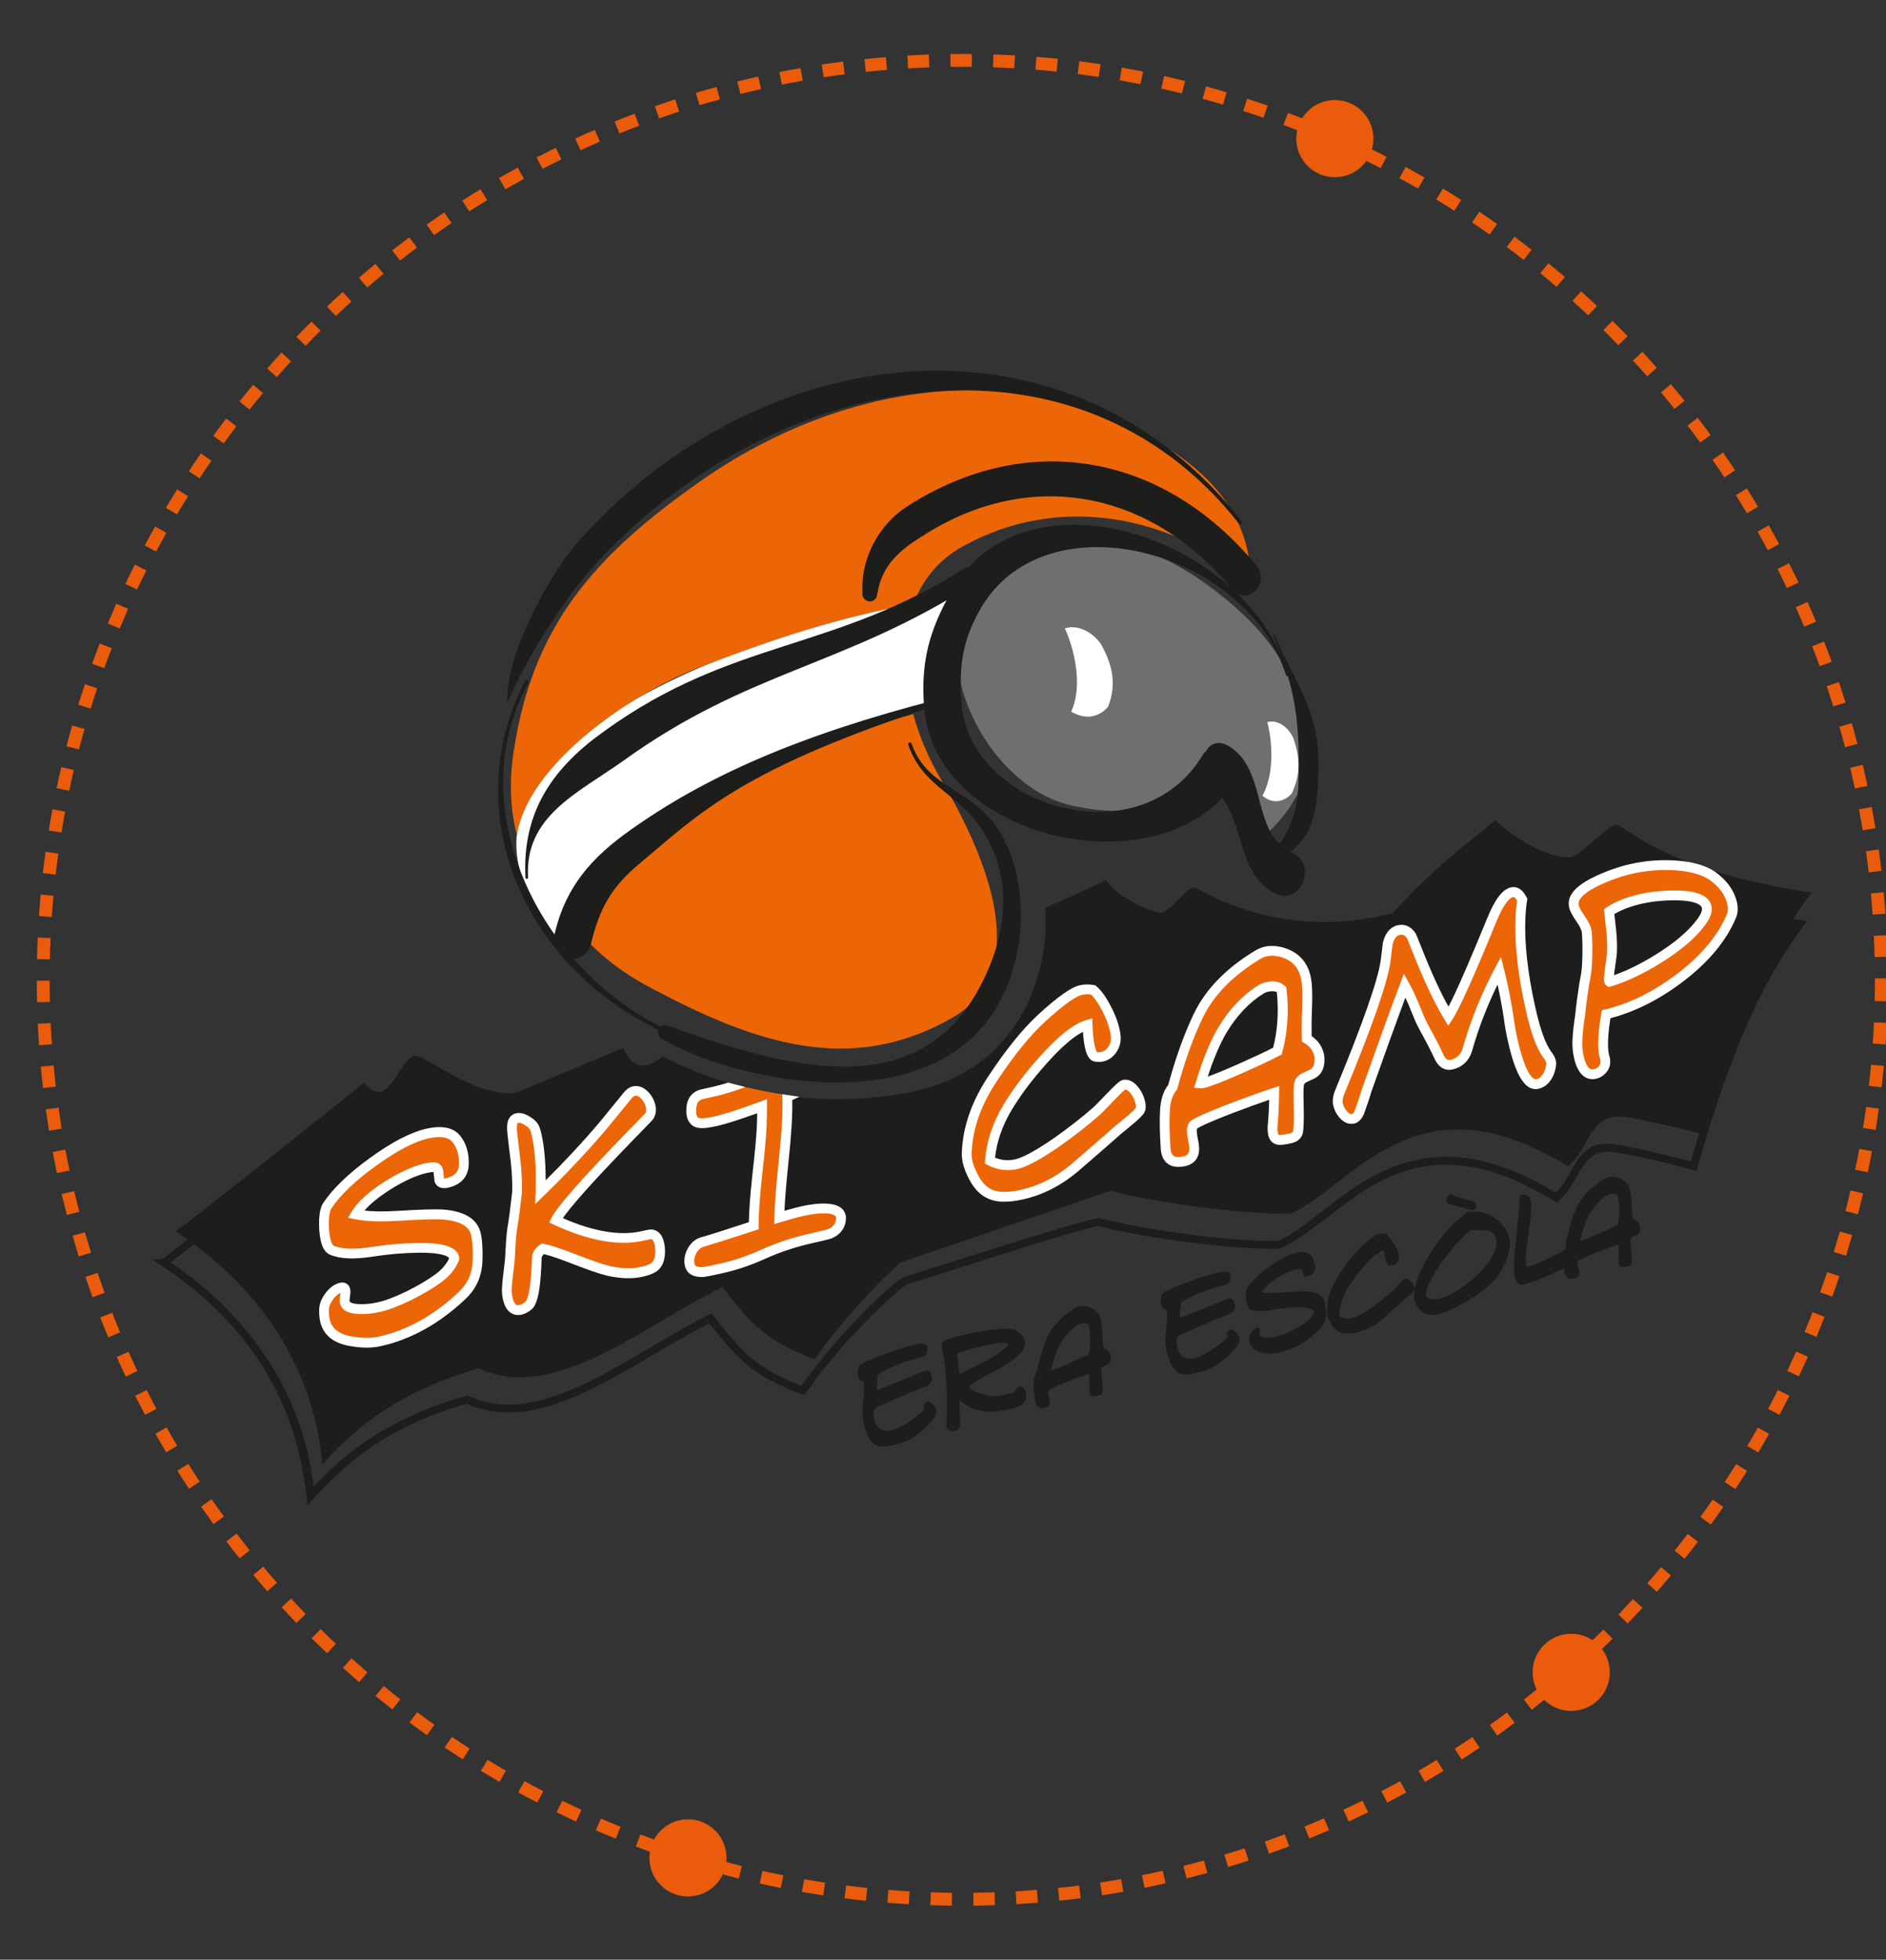 <?xml version="1.0" encoding="UTF-8"?>
<!-- Generator: Adobe Illustrator 27.6.1, SVG Export Plug-In . SVG Version: 6.00 Build 0)  -->
<svg xmlns="http://www.w3.org/2000/svg" xmlns:xlink="http://www.w3.org/1999/xlink" version="1.1" id="Capa_1" x="0px" y="0px" viewBox="0 0 440 457" style="enable-background:new 0 0 440 457;" xml:space="preserve">
<rect x="0" y="0" width="440" height="457" fill="#333333" stroke="none"/>
<style type="text/css">
	.st0{fill:#EA5B0C;}
	.st1{fill:#1D1D1B;}
	.st2{fill:#EC6608;}
	.st3{fill:#FFFFFF;}
	.st4{fill-rule:evenodd;clip-rule:evenodd;fill:#706F6F;}
	.st5{fill-rule:evenodd;clip-rule:evenodd;fill:#EC6608;}
</style>
<g>
	<path class="st0" d="M222.07,444.4c-1.68-0.02-3.35-0.06-5.02-0.11l0.1-3c1.65,0.05,3.3,0.09,4.95,0.11L222.07,444.4z M227.1,444.4   l-0.03-3c1.65-0.02,3.3-0.06,4.95-0.11l0.1,3C230.45,444.34,228.77,444.38,227.1,444.4z M212.03,444.06   c-1.68-0.1-3.35-0.21-5.01-0.34l0.24-2.99c1.64,0.13,3.29,0.24,4.94,0.34L212.03,444.06z M237.13,444.05l-0.17-2.99   c1.65-0.1,3.3-0.21,4.94-0.34l0.24,2.99C240.48,443.84,238.81,443.96,237.13,444.05z M202.02,443.26   c-1.67-0.17-3.33-0.37-4.99-0.58l0.38-2.98c1.64,0.21,3.28,0.4,4.92,0.57L202.02,443.26z M247.14,443.25l-0.31-2.98   c1.65-0.17,3.29-0.36,4.92-0.57l0.38,2.98C250.48,442.88,248.81,443.07,247.14,443.25z M192.05,442c-1.66-0.25-3.31-0.52-4.96-0.81   l0.52-2.96c1.62,0.29,3.25,0.55,4.89,0.8L192.05,442z M257.11,441.97l-0.45-2.97c1.64-0.25,3.27-0.51,4.89-0.8l0.52,2.96   C260.42,441.45,258.77,441.72,257.11,441.97z M182.16,440.27c-1.65-0.33-3.28-0.67-4.92-1.04l0.65-2.93   c1.61,0.36,3.23,0.7,4.85,1.02L182.16,440.27z M267.01,440.23l-0.59-2.94c1.62-0.32,3.24-0.67,4.85-1.03l0.66,2.93   C270.29,439.56,268.65,439.91,267.01,440.23z M172.35,438.08c-1.63-0.4-3.25-0.83-4.86-1.27l0.79-2.89   c1.59,0.43,3.19,0.85,4.79,1.25L172.35,438.08z M276.81,438.04l-0.72-2.91c1.6-0.4,3.2-0.82,4.79-1.25l0.79,2.89   C280.06,437.21,278.44,437.63,276.81,438.04z M162.66,435.43c-1.61-0.48-3.21-0.98-4.8-1.49l0.93-2.85c1.57,0.51,3.15,1,4.73,1.47   L162.66,435.43z M286.5,435.38l-0.86-2.87c1.58-0.47,3.16-0.96,4.73-1.48l0.93,2.85C289.71,434.4,288.11,434.9,286.5,435.38z    M153.08,432.33c-1.59-0.56-3.17-1.13-4.74-1.72l1.06-2.81c1.55,0.58,3.11,1.15,4.67,1.7L153.08,432.33z M296.06,432.28l-0.99-2.83   c1.56-0.55,3.11-1.11,4.65-1.7l1.06,2.81C299.21,431.15,297.64,431.72,296.06,432.28z M143.65,428.77   c-1.56-0.63-3.11-1.28-4.65-1.94l1.19-2.75c1.52,0.66,3.05,1.29,4.58,1.92L143.65,428.77z M305.46,428.73l-1.13-2.78   c1.53-0.62,3.05-1.25,4.55-1.91l1.19,2.75C308.54,427.46,307,428.1,305.46,428.73z M134.4,424.78c-1.53-0.7-3.04-1.42-4.55-2.16   l1.32-2.7c1.49,0.73,2.98,1.44,4.49,2.13L134.4,424.78z M314.65,424.76l-1.25-2.73c1.5-0.69,2.98-1.39,4.46-2.12l1.32,2.7   C317.67,423.34,316.17,424.06,314.65,424.76z M125.35,420.36c-1.49-0.77-2.97-1.56-4.44-2.37l1.44-2.63   c1.45,0.79,2.91,1.57,4.38,2.33L125.35,420.36z M323.65,420.36l-1.38-2.66c1.46-0.76,2.92-1.53,4.36-2.32l1.44,2.63   C326.61,418.8,325.13,419.59,323.65,420.36z M332.44,415.54l-1.5-2.6c1.43-0.83,2.84-1.67,4.25-2.53l1.56,2.56   C335.32,413.85,333.89,414.71,332.44,415.54z M116.52,415.52c-1.45-0.84-2.89-1.7-4.33-2.57l1.56-2.56   c1.41,0.86,2.83,1.71,4.27,2.54L116.52,415.52z M341,410.33l-1.62-2.53c1.39-0.89,2.77-1.8,4.13-2.72l1.68,2.49   C343.8,408.5,342.41,409.42,341,410.33z M107.94,410.28c-1.41-0.91-2.81-1.83-4.2-2.77l1.68-2.48c1.37,0.93,2.75,1.83,4.14,2.73   L107.94,410.28z M349.31,404.71l-1.74-2.45c1.35-0.96,2.68-1.92,4-2.91l1.79,2.41C352.03,402.76,350.68,403.74,349.31,404.71z    M99.6,404.65c-1.37-0.97-2.72-1.96-4.06-2.96l1.79-2.4c1.32,0.99,2.66,1.96,4.01,2.92L99.6,404.65z M357.36,398.72l-1.85-2.36   c1.3-1.02,2.59-2.05,3.87-3.09l1.9,2.32C359.98,396.64,358.68,397.68,357.36,398.72z M91.54,398.64c-1.32-1.03-2.63-2.08-3.92-3.14   l1.9-2.32c1.28,1.05,2.57,2.08,3.87,3.1L91.54,398.64z M365.12,392.35l-1.96-2.28c1.25-1.08,2.49-2.17,3.72-3.27l2.01,2.23   C367.65,390.16,366.39,391.26,365.12,392.35z M83.77,392.26c-1.27-1.09-2.53-2.2-3.77-3.32l2.01-2.23c1.23,1.11,2.47,2.2,3.72,3.28   L83.77,392.26z M372.58,385.64l-2.06-2.18c1.2-1.13,2.39-2.28,3.56-3.44l2.11,2.13C375.01,383.32,373.8,384.49,372.58,385.64z    M76.31,385.53c-1.22-1.15-2.42-2.31-3.61-3.49l2.11-2.13c1.17,1.16,2.36,2.31,3.56,3.44L76.31,385.53z M379.73,378.58l-2.16-2.08   c1.15-1.19,2.28-2.39,3.4-3.6l2.21,2.04C382.05,376.16,380.9,377.37,379.73,378.58z M69.16,378.47c-1.16-1.2-2.31-2.42-3.45-3.65   l2.21-2.03c1.12,1.21,2.25,2.41,3.4,3.6L69.16,378.47z M386.55,371.2l-2.25-1.98c1.09-1.24,2.17-2.49,3.23-3.76l2.29,1.93   C388.75,368.67,387.66,369.94,386.55,371.2z M62.36,371.09c-1.11-1.26-2.2-2.53-3.27-3.81l2.3-1.93c1.06,1.27,2.14,2.52,3.23,3.75   L62.36,371.09z M393.02,363.5l-2.34-1.88c1.03-1.29,2.05-2.59,3.06-3.9l2.38,1.82C395.1,360.88,394.07,362.2,393.02,363.5z    M55.9,363.4c-1.05-1.31-2.08-2.62-3.09-3.95l2.39-1.82c1,1.31,2.02,2.61,3.05,3.9L55.9,363.4z M399.12,355.52l-2.42-1.77   c0.97-1.34,1.93-2.68,2.87-4.04l2.46,1.71C401.08,352.79,400.11,354.16,399.12,355.52z M49.81,355.42   c-0.98-1.35-1.95-2.71-2.91-4.09l2.47-1.71c0.94,1.36,1.89,2.7,2.86,4.03L49.81,355.42z M404.86,347.25l-2.5-1.65   c0.91-1.38,1.8-2.77,2.68-4.17l2.54,1.59C406.69,344.44,405.78,345.85,404.86,347.25z M44.09,347.18c-0.92-1.4-1.82-2.8-2.71-4.22   l2.54-1.59c0.88,1.4,1.77,2.79,2.67,4.16L44.09,347.18z M410.2,338.73l-2.58-1.53c0.85-1.42,1.67-2.85,2.49-4.29l2.61,1.47   C411.9,335.83,411.06,337.29,410.2,338.73z M38.77,338.68c-0.85-1.44-1.69-2.88-2.51-4.34l2.61-1.47c0.81,1.44,1.63,2.86,2.48,4.28   L38.77,338.68z M415.14,329.96l-2.65-1.41c0.78-1.46,1.54-2.93,2.28-4.41l2.68,1.35C416.71,326.99,415.93,328.48,415.14,329.96z    M33.85,329.95c-0.79-1.47-1.55-2.96-2.31-4.45l2.68-1.35c0.74,1.47,1.5,2.93,2.27,4.39L33.85,329.95z M29.34,321   c-0.72-1.51-1.41-3.02-2.1-4.55l2.74-1.22c0.67,1.5,1.36,3,2.07,4.49L29.34,321z M419.67,320.97l-2.71-1.29   c0.71-1.49,1.4-3,2.08-4.51l2.74,1.22C421.09,317.92,420.39,319.45,419.67,320.97z M25.26,311.86c-0.64-1.54-1.27-3.08-1.88-4.64   l2.79-1.09c0.6,1.54,1.22,3.06,1.85,4.57L25.26,311.86z M423.78,311.77l-2.77-1.16c0.64-1.53,1.26-3.06,1.86-4.61l2.79,1.09   C425.05,308.66,424.42,310.22,423.78,311.77z M21.6,302.52c-0.57-1.57-1.13-3.15-1.67-4.74l2.84-0.96   c0.53,1.57,1.08,3.12,1.64,4.67L21.6,302.52z M427.45,302.38l-2.82-1.03c0.57-1.56,1.11-3.12,1.65-4.69l2.84,0.96   C428.58,299.22,428.02,300.8,427.45,302.38z M18.38,293c-0.5-1.6-0.98-3.2-1.44-4.81l2.88-0.83c0.46,1.59,0.93,3.17,1.42,4.75   L18.38,293z M430.67,292.83l-2.86-0.89c0.49-1.57,0.96-3.16,1.42-4.75l2.88,0.83C431.65,289.62,431.17,291.23,430.67,292.83z    M15.61,283.34c-0.42-1.62-0.83-3.24-1.22-4.88l2.92-0.69c0.38,1.61,0.78,3.21,1.2,4.81L15.61,283.34z M433.44,283.17l-2.9-0.76   c0.42-1.59,0.81-3.2,1.19-4.81l2.92,0.69C434.26,279.92,433.86,281.55,433.44,283.17z M13.29,273.57   c-0.35-1.64-0.68-3.28-0.99-4.93l2.95-0.55c0.31,1.63,0.63,3.25,0.97,4.86L13.29,273.57z M435.75,273.39l-2.94-0.62   c0.34-1.61,0.66-3.23,0.97-4.86l2.95,0.55C436.42,270.11,436.09,271.75,435.75,273.39z M11.44,263.69   c-0.27-1.65-0.52-3.31-0.75-4.97l2.97-0.42c0.23,1.64,0.48,3.27,0.74,4.9L11.44,263.69z M437.59,263.51l-2.96-0.48   c0.27-1.63,0.51-3.26,0.74-4.9l2.97,0.41C438.11,260.21,437.86,261.86,437.59,263.51z M10.04,253.74c-0.19-1.66-0.37-3.33-0.52-5   l2.99-0.28c0.15,1.65,0.33,3.29,0.52,4.93L10.04,253.74z M438.98,253.56l-2.98-0.34c0.19-1.64,0.36-3.28,0.51-4.93l2.99,0.28   C439.34,250.24,439.17,251.9,438.98,253.56z M9.11,243.74c-0.12-1.67-0.21-3.34-0.29-5.01l3-0.14c0.08,1.65,0.17,3.3,0.29,4.95   L9.11,243.74z M439.9,243.56l-2.99-0.21c0.11-1.64,0.21-3.29,0.28-4.95l3,0.14C440.11,240.22,440.02,241.89,439.9,243.56z    M8.64,233.71c-0.04-1.67-0.06-3.34-0.06-5.02l3,0c0,1.66,0.02,3.31,0.06,4.96L8.64,233.71z M440.36,233.52l-3-0.07   c0.04-1.65,0.06-3.3,0.06-4.95v-0.36h3v0.36C440.42,230.18,440.4,231.85,440.36,233.52z M11.64,223.72l-3-0.07   c0.04-1.68,0.09-3.35,0.17-5.02l3,0.13C11.73,220.42,11.67,222.07,11.64,223.72z M437.35,223.19c-0.04-1.66-0.1-3.31-0.18-4.95   l3-0.14c0.08,1.67,0.14,3.34,0.18,5.02L437.35,223.19z M12.08,213.83l-2.99-0.2c0.11-1.67,0.25-3.34,0.4-5.01l2.99,0.27   C12.32,210.53,12.19,212.18,12.08,213.83z M436.88,213.29c-0.12-1.65-0.25-3.3-0.41-4.94l2.99-0.28c0.16,1.66,0.29,3.33,0.41,5.01   L436.88,213.29z M12.98,203.96L10,203.62c0.19-1.67,0.4-3.33,0.63-4.98l2.97,0.41C13.38,200.68,13.17,202.32,12.98,203.96z    M435.96,203.43c-0.19-1.64-0.4-3.28-0.63-4.91l2.97-0.42c0.23,1.65,0.45,3.31,0.64,4.98L435.96,203.43z M14.34,194.15l-2.96-0.48   c0.27-1.66,0.56-3.31,0.86-4.95l2.95,0.55C14.89,190.89,14.6,192.51,14.34,194.15z M434.57,193.62c-0.27-1.63-0.56-3.26-0.86-4.88   l2.95-0.56c0.31,1.64,0.6,3.29,0.88,4.95L434.57,193.62z M16.15,184.41l-2.94-0.62c0.35-1.64,0.71-3.28,1.09-4.9l2.92,0.69   C16.85,181.18,16.49,182.79,16.15,184.41z M432.74,183.88c-0.35-1.62-0.71-3.23-1.09-4.83l2.92-0.69c0.39,1.63,0.76,3.26,1.11,4.9   L432.74,183.88z M18.42,174.77l-2.9-0.75c0.42-1.62,0.86-3.24,1.32-4.85l2.88,0.82C19.27,171.57,18.84,173.16,18.42,174.77z    M430.45,174.25c-0.42-1.6-0.86-3.19-1.32-4.78l2.88-0.83c0.46,1.61,0.91,3.22,1.33,4.84L430.45,174.25z M21.14,165.24l-2.87-0.89   c0.5-1.61,1.02-3.21,1.55-4.8l2.84,0.96C22.14,162.08,21.63,163.65,21.14,165.24z M427.7,164.73c-0.49-1.58-1.01-3.15-1.54-4.71   l2.84-0.96c0.54,1.58,1.06,3.18,1.56,4.78L427.7,164.73z M24.31,155.81l-2.82-1.02c0.57-1.58,1.17-3.15,1.78-4.72l2.79,1.09   C25.46,152.71,24.88,154.26,24.31,155.81z M424.52,155.34c-0.57-1.55-1.15-3.1-1.76-4.63l2.79-1.1c0.61,1.56,1.21,3.12,1.78,4.7   L424.52,155.34z M27.92,146.56l-2.77-1.16c0.65-1.55,1.31-3.09,1.99-4.63l2.74,1.22C29.22,143.51,28.56,145.03,27.92,146.56z    M420.91,146.14c-0.64-1.52-1.29-3.03-1.96-4.53l2.74-1.23c0.68,1.52,1.35,3.05,1.99,4.59L420.91,146.14z M31.96,137.48l-2.71-1.28   c0.72-1.52,1.46-3.03,2.21-4.53l2.68,1.35C33.4,134.5,32.67,135.98,31.96,137.48z M416.87,137.13c-0.71-1.49-1.43-2.97-2.17-4.44   l2.68-1.35c0.75,1.49,1.49,2.99,2.21,4.5L416.87,137.13z M36.42,128.61l-2.65-1.41c0.79-1.48,1.59-2.95,2.42-4.42l2.61,1.47   C37.99,125.7,37.2,127.15,36.42,128.61z M412.42,128.31c-0.78-1.45-1.57-2.9-2.38-4.33l2.61-1.48c0.82,1.45,1.63,2.92,2.41,4.39   L412.42,128.31z M41.29,119.96l-2.58-1.53c0.86-1.44,1.73-2.88,2.62-4.3l2.54,1.59C42.99,117.12,42.13,118.54,41.29,119.96z    M407.56,119.7c-0.84-1.42-1.7-2.82-2.58-4.22l2.54-1.59c0.89,1.42,1.76,2.84,2.62,4.28L407.56,119.7z M46.55,111.55l-2.51-1.65   c0.92-1.4,1.86-2.79,2.82-4.17l2.47,1.71C48.38,108.8,47.46,110.17,46.55,111.55z M402.3,111.33c-0.91-1.38-1.83-2.74-2.77-4.1   l2.46-1.71c0.95,1.37,1.89,2.76,2.81,4.15L402.3,111.33z M52.19,103.4l-2.43-1.76c0.99-1.36,1.99-2.7,3-4.03l2.38,1.82   C54.15,100.73,53.17,102.06,52.19,103.4z M396.66,103.2c-0.97-1.33-1.96-2.65-2.96-3.96l2.38-1.82c1.02,1.33,2.02,2.67,3,4.02   L396.66,103.2z M58.21,95.51l-2.34-1.88c1.05-1.31,2.11-2.6,3.19-3.89l2.3,1.93C60.29,92.95,59.24,94.22,58.21,95.51z    M390.65,95.34c-1.03-1.29-2.08-2.56-3.14-3.82l2.3-1.93c1.08,1.28,2.14,2.57,3.19,3.88L390.65,95.34z M64.58,87.92l-2.25-1.98   c1.11-1.26,2.23-2.5,3.36-3.73l2.21,2.03C66.78,85.45,65.68,86.68,64.58,87.92z M384.28,87.76c-1.09-1.24-2.2-2.46-3.32-3.68   l2.2-2.04c1.14,1.23,2.26,2.47,3.36,3.73L384.28,87.76z M71.3,80.64l-2.16-2.08c1.16-1.2,2.34-2.4,3.53-3.57l2.11,2.13   C73.61,78.27,72.45,79.45,71.3,80.64z M377.56,80.49c-1.15-1.19-2.31-2.36-3.48-3.52l2.11-2.14c1.19,1.18,2.37,2.37,3.53,3.57   L377.56,80.49z M78.34,73.67l-2.06-2.18c1.22-1.15,2.45-2.28,3.69-3.4l2.01,2.23C80.76,71.42,79.54,72.54,78.34,73.67z    M370.51,73.53c-1.2-1.13-2.42-2.25-3.65-3.36l2.01-2.23c1.24,1.12,2.48,2.25,3.7,3.4L370.51,73.53z M85.7,67.04l-1.96-2.27   c1.27-1.09,2.55-2.17,3.84-3.23l1.9,2.32C88.21,64.9,86.95,65.96,85.7,67.04z M363.14,66.9c-1.25-1.08-2.52-2.14-3.8-3.19l1.9-2.32   c1.29,1.06,2.58,2.14,3.85,3.23L363.14,66.9z M93.35,60.76L91.5,58.4c1.32-1.03,2.65-2.05,3.99-3.05l1.79,2.4   C95.96,58.74,94.65,59.74,93.35,60.76z M355.47,60.62c-1.3-1.02-2.62-2.02-3.94-3.01l1.79-2.41c1.34,1,2.68,2.02,4,3.05   L355.47,60.62z M101.28,54.84l-1.74-2.45c1.36-0.97,2.74-1.92,4.12-2.86l1.68,2.48C103.98,52.94,102.62,53.88,101.28,54.84z    M347.52,54.69c-1.35-0.96-2.71-1.9-4.08-2.82l1.68-2.49c1.39,0.94,2.77,1.89,4.14,2.86L347.52,54.69z M109.47,49.3l-1.62-2.52   c1.41-0.9,2.82-1.79,4.25-2.66l1.56,2.56C112.25,47.53,110.86,48.41,109.47,49.3z M339.29,49.15c-1.39-0.89-2.79-1.77-4.21-2.63   l1.56-2.56c1.43,0.87,2.85,1.76,4.27,2.67L339.29,49.15z M117.91,44.14l-1.5-2.6c1.44-0.84,2.9-1.66,4.37-2.46l1.44,2.63   C120.77,42.51,119.33,43.32,117.91,44.14z M330.82,43.99c-1.43-0.83-2.87-1.64-4.33-2.43l1.44-2.63c1.47,0.81,2.94,1.63,4.39,2.47   L330.82,43.99z M126.57,39.39l-1.38-2.66c1.48-0.77,2.97-1.52,4.47-2.25l1.32,2.69C129.51,37.89,128.04,38.63,126.57,39.39z    M322.11,39.22c-1.47-0.76-2.95-1.5-4.44-2.23l1.31-2.7c1.51,0.74,3.01,1.49,4.5,2.26L322.11,39.22z M135.45,35.04l-1.26-2.72   c1.51-0.7,3.04-1.38,4.57-2.04l1.19,2.75C138.44,33.68,136.94,34.35,135.45,35.04z M313.19,34.87c-1.5-0.69-3.02-1.36-4.54-2.02   l1.19-2.76c1.54,0.67,3.08,1.35,4.6,2.05L313.19,34.87z M144.51,31.12l-1.13-2.78c1.55-0.63,3.11-1.24,4.68-1.83l1.06,2.81   C147.57,29.9,146.03,30.5,144.51,31.12z M304.06,30.94c-1.53-0.62-3.08-1.22-4.63-1.8l1.06-2.81c1.57,0.59,3.14,1.2,4.7,1.83   L304.06,30.94z M153.77,27.61l-1-2.83c1.58-0.56,3.16-1.09,4.76-1.61l0.93,2.85C156.89,26.53,155.33,27.06,153.77,27.61z    M294.76,27.45c-1.56-0.55-3.13-1.07-4.71-1.58l0.92-2.85c1.6,0.52,3.19,1.05,4.78,1.61L294.76,27.45z M163.19,24.54l-0.86-2.87   c1.6-0.48,3.21-0.94,4.83-1.39l0.79,2.89C166.36,23.61,164.77,24.07,163.19,24.54z M285.32,24.39c-1.58-0.47-3.17-0.92-4.76-1.36   l0.79-2.89c1.62,0.44,3.23,0.9,4.83,1.38L285.32,24.39z M172.74,21.92l-0.73-2.91c1.62-0.41,3.25-0.79,4.89-1.16l0.66,2.93   C175.95,21.14,174.34,21.52,172.74,21.92z M275.76,21.79c-1.6-0.4-3.21-0.77-4.82-1.13l0.65-2.93c1.64,0.36,3.27,0.75,4.89,1.15   L275.76,21.79z M182.41,19.74l-0.59-2.94c1.64-0.33,3.28-0.64,4.94-0.93l0.52,2.95C185.65,19.11,184.02,19.42,182.41,19.74z    M266.08,19.64c-1.62-0.32-3.24-0.62-4.87-0.91l0.51-2.96c1.65,0.29,3.3,0.59,4.94,0.92L266.08,19.64z M192.16,18.02l-0.45-2.97   c1.65-0.25,3.31-0.48,4.98-0.7l0.38,2.98C195.43,17.54,193.79,17.77,192.16,18.02z M256.32,17.94c-1.63-0.24-3.27-0.47-4.91-0.68   l0.38-2.98c1.67,0.21,3.32,0.44,4.98,0.69L256.32,17.94z M201.99,16.76l-0.31-2.98c1.66-0.17,3.33-0.33,5-0.47l0.24,2.99   C205.27,16.43,203.63,16.59,201.99,16.76z M246.5,16.7c-1.64-0.17-3.29-0.32-4.94-0.45l0.24-2.99c1.67,0.13,3.34,0.28,5,0.45   L246.5,16.7z M211.86,15.95l-0.18-3c1.67-0.1,3.34-0.18,5.02-0.24l0.11,3C215.16,15.78,213.51,15.85,211.86,15.95z M236.62,15.92   c-1.65-0.09-3.29-0.17-4.95-0.22l0.1-3c1.68,0.06,3.35,0.13,5.02,0.22L236.62,15.92z M221.76,15.6l-0.04-3   c0.93-0.01,1.85-0.01,2.78-0.02c0.75,0,1.5,0,2.24,0.01l-0.03,3c-0.8-0.01-1.61-0.01-2.41-0.01   C223.46,15.58,222.61,15.59,221.76,15.6z"></path>
	<circle class="st0" cx="311.42" cy="32.33" r="9"></circle>
	<circle class="st0" cx="160.5" cy="433.26" r="9"></circle>
	<circle class="st0" cx="366.56" cy="389.99" r="9"></circle>
</g>
<g>
	<path class="st1" d="M422.66,208.18c-33.77-5.19-41.8-14.48-45.32-15.73c-1.84-0.66-8.73,7.28-10.88,7.46   c-5.4,0.44-13.32-4.72-17.61-8.59c-9.55,7.78-13.42,10.4-24,21.66c-18.63,4.71-34.22,0.6-45.89-5.91c-1.68-0.93-6.5,6.27-8.35,5.85   c-3.99-0.9-10.6-4.38-12.59-7.72c-2.23,1.24-7.68,3.67-14.09,6.47v4.77c0,0,0.34,32.2-32.22,38.37c-27.46,5.2-49.2-4.27-57.07-8.45   c-3.47,2.7-6.96,3.53-9.23-1.99l-25.26,10.55c-9.98,0.82-21.48-9.46-23.54-8.71c-4.06,1.47-5.9,13.23-11.69,6.28   c0,0-43.02,34.47-44.03,34.61c0.98,0.65,1.94,1.31,2.9,1.98c-3.38,2.65-5.62,4.36-5.77,4.38l-2.42,0.34l2.04,1.34   c20.2,13.29,31.98,31.56,34.08,55.91c10.71-12.25,21.17-19.04,37.1-23.69c9.14,4.07,18.9,1.48,28.51-3.11   c9.44-4.51,19.01-11.08,28.19-15.66c6.88,8.86,10.69,12.61,22.13,16.78c5.94-8.68,15.42-19.13,23.68-25.76   c5.63-1.68,39.03-12.67,44.88-13.68c11.36,2.8,30.67,5.48,42.34,5.3c2.09-0.94,3.97-2.11,5.85-3.43   c6.25-4.39,11.84-9.59,18.83-12.9c14.04-6.66,27.11-2.42,39.89,5.5l0.51-0.41c4.95-3.98,5.09-12.32,12.65-11.33   c6.34,0.84,13.44,2.83,19.51,4.38c5.42-19.3,13.13-42.06,25.83-58.24c-1.08-0.16-2.15-0.34-3.23-0.51   C419.75,212.1,421.18,210.06,422.66,208.18z M394.49,270.81c-7.55-1.9-14.68-3.54-17.99-3.98c-8.94-1.17-8.84,6.96-13.56,11.31   c-17.74-10.79-30.42-9.68-40.52-4.9c-5.05,2.39-9.41,5.69-13.37,8.75c-3.44,2.66-6.95,5.58-10.92,7.41   c-11.5,0.14-30.71-2.56-41.86-5.34c-5.71,0.98-39.2,11.86-44.76,13.53c0,0-0.81,0.17-1.72,0.87c-9.12,7.27-18.71,18.81-22.84,24.7   c-10.88-4.09-14.31-8.4-20.9-16.87c-10.07,4.92-19.4,11.48-29.51,16.31c-8.62,4.11-18.17,7.17-27.57,2.81   c-14.17,4.09-25.84,10.44-35.81,21.25c-2.58-22.19-15.34-40.06-33.39-52.31c1.25-0.88,3.18-2.34,5.53-4.17   c16.64,12.41,28.05,29.92,29.9,51.36c7.96-9.1,18.75-17.33,36.44-22.44c17.68,8.2,38.14-9.78,56.9-18.95   c5.8,7.45,9.57,12.47,21.52,16.83c3.19-4.65,10.49-13.68,18.2-20.87l0.01,0.01l0.27-0.34l1.44-1.32l49.02-16.74   c10.84,2.7,30.38,5.5,42.11,5.32c14.64-6.57,29.09-33.07,64.7-11.05c5.29-4.24,4.85-12.63,13.34-11.52   c3.2,0.43,10.01,1.99,17.29,3.81C395.75,266.44,395.11,268.62,394.49,270.81z"></path>
	<g>
		<g>
			<path class="st2" d="M111.41,294.21c-0.15,3.1-1.31,5.69-3.47,7.78c-5.97,5.67-12.41,9.28-19.33,10.82     c-2.09,0.47-4.51,0.42-7.26-0.13c-3.14-0.65-4.99-2.25-5.56-4.79c-0.16-0.73-0.23-1.59-0.19-2.58c0.03-0.99,0.46-2.03,1.28-3.1     c0.82-1.08,1.71-1.72,2.69-1.94c0.73-0.16,1.07,0.24,1.03,1.19c-0.02,0.08-0.07,0.43-0.15,1.07c-0.07,0.49-0.08,0.88-0.02,1.15     c0.23,1.01,1.37,1.54,3.42,1.59c1.4,0.05,2.9-0.1,4.5-0.45c1.91-0.43,4.25-1.31,7.02-2.66c2.66-1.32,4.92-2.66,6.78-4     c1.85-1.34,3.13-2.9,3.84-4.66c-0.13-1.72-2.92-2.56-8.39-2.51c-3.46,0.04-7.02,0.34-10.7,0.9c-4.19,0.68-7.36,0.56-9.5-0.35     c-0.68-0.29-1.18-1.12-1.49-2.51c-0.29-1.32-0.4-2.89-0.33-4.69c0.08-1.44,0.32-2.48,0.73-3.12c2.19-3.3,5.78-6.74,10.78-10.34     c5-3.6,9.21-5.78,12.62-6.54c3.37-0.75,5.67-0.26,6.9,1.48c1.15,1.57,1.68,3.51,1.58,5.84c-0.12,2.25-1.43,3.66-3.94,4.22     c-0.94,0.21-1.53,0.01-1.77-0.59c-0.02-0.1-0.09-0.75-0.21-1.92c-0.05-0.72-0.34-1.1-0.86-1.15s-1.23,0.03-2.14,0.23     c-2.5,0.56-5.44,1.89-8.8,3.99c-3.65,2.31-6.14,4.56-7.48,6.76c2.37,0.49,5.7,0.61,9.99,0.35c5.18-0.32,8.59-0.42,10.23-0.31     c4.6,0.33,7.21,1.88,7.83,4.66C111.38,289.42,111.5,291.53,111.41,294.21z"></path>
			<path class="st3" d="M85.55,314.27c-1.38,0-2.86-0.16-4.42-0.47c-3.61-0.75-5.77-2.65-6.44-5.66c-0.18-0.82-0.26-1.79-0.22-2.87     c0.04-1.23,0.55-2.49,1.51-3.76c0.99-1.29,2.11-2.09,3.35-2.37c0.85-0.19,1.4,0.09,1.72,0.35c0.51,0.42,0.74,1.1,0.7,2.01     l-0.03,0.22c-0.01,0.08-0.06,0.4-0.12,0.94c-0.08,0.52-0.05,0.72-0.03,0.77c0.06,0.29,0.72,0.66,2.33,0.7     c1.31,0.05,2.72-0.09,4.22-0.43c1.81-0.4,4.09-1.27,6.77-2.57c2.59-1.28,4.81-2.6,6.61-3.9c1.54-1.12,2.65-2.4,3.3-3.81     c-0.26-0.39-1.46-1.34-7.17-1.29c-3.39,0.04-6.93,0.34-10.53,0.89c-4.45,0.72-7.76,0.58-10.12-0.43     c-1.05-0.44-1.76-1.52-2.16-3.32c-0.31-1.41-0.44-3.09-0.36-4.99c0.1-1.67,0.39-2.87,0.91-3.69c2.26-3.41,5.99-6.99,11.08-10.66     c5.18-3.72,9.44-5.92,13.04-6.72c3.85-0.86,6.57-0.21,8.08,1.93c1.29,1.76,1.9,3.97,1.78,6.55c-0.11,1.95-1.03,4.43-4.83,5.28     c-2.15,0.47-2.86-0.74-3.08-1.28l-0.06-0.19c-0.02-0.11-0.1-0.8-0.23-2.05c0-0.05-0.01-0.1-0.01-0.13     c-0.32-0.02-0.81,0.04-1.6,0.22c-2.37,0.53-5.21,1.82-8.45,3.84c-2.67,1.69-4.7,3.34-6.06,4.94c2.09,0.23,4.73,0.25,7.89,0.05     c5.28-0.32,8.68-0.42,10.37-0.31c5.15,0.37,8.13,2.24,8.87,5.56c0.36,1.63,0.49,3.79,0.39,6.62v0.02     c-0.16,3.39-1.45,6.26-3.82,8.55c-6.09,5.8-12.78,9.53-19.88,11.11C87.83,314.16,86.72,314.27,85.55,314.27z M79.44,301.5     c-0.58,0.24-1.13,0.71-1.65,1.39c-0.67,0.88-1.02,1.71-1.05,2.45c-0.03,0.89,0.03,1.66,0.17,2.3c0.46,2.08,1.99,3.36,4.67,3.92     c2.57,0.52,4.86,0.57,6.78,0.14c6.69-1.49,13.01-5.03,18.79-10.53c1.96-1.89,2.98-4.18,3.12-7c0.09-2.58-0.02-4.61-0.34-6.03     c-0.18-0.83-0.74-3.34-6.8-3.77c-1.57-0.1-4.96,0-10.07,0.31c-4.37,0.27-7.83,0.14-10.29-0.37l-1.59-0.33l0.84-1.38     c1.44-2.37,4.01-4.7,7.84-7.13c3.47-2.16,6.55-3.55,9.17-4.14c1.03-0.23,1.85-0.31,2.5-0.25c0.41,0.04,1.76,0.31,1.89,2.21     c0.07,0.73,0.12,1.25,0.16,1.54c0.07-0.01,0.21-0.01,0.44-0.06c2.01-0.45,2.95-1.42,3.04-3.16c0.09-2.06-0.36-3.74-1.36-5.1     c-0.94-1.33-2.86-1.68-5.73-1.04c-3.24,0.72-7.35,2.86-12.2,6.35c-4.87,3.5-8.4,6.88-10.5,10.04c-0.19,0.3-0.45,1.01-0.54,2.55     c-0.07,1.68,0.04,3.16,0.31,4.38c0.25,1.11,0.6,1.62,0.82,1.71c1.93,0.83,4.92,0.92,8.87,0.28c3.71-0.57,7.37-0.88,10.87-0.92     c3.99-0.04,9.3,0.3,9.54,3.57l0.02,0.26l-0.1,0.25c-0.78,1.96-2.2,3.7-4.23,5.16c-1.9,1.37-4.23,2.75-6.94,4.1     c-2.85,1.38-5.29,2.31-7.28,2.75c-1.7,0.38-3.3,0.54-4.79,0.48c-2.62-0.07-4.14-0.9-4.49-2.49c-0.09-0.42-0.09-0.94,0-1.57     C79.37,301.99,79.41,301.7,79.44,301.5z"></path>
		</g>
		<g>
			<path class="st2" d="M154.02,292.08c-0.07,1.5-0.47,2.57-1.2,3.21c-0.58,0.53-1.63,0.96-3.16,1.3c-2.26,0.5-4.87,0.41-7.84-0.28     c-1.7-0.42-4.31-1.32-7.83-2.69c-3.32-1.3-5.77-2.11-7.33-2.42c-0.77,0.5-1.23,1.11-1.4,1.84c-0.03,0.7-0.05,1.4-0.08,2.1     c-0.23,5.38-0.87,8.5-1.92,9.35c-0.65,0.51-1.26,0.83-1.81,0.95c-1.53,0.34-2.54-0.57-3.02-2.72c-0.16-0.73-0.23-1.51-0.19-2.34     c0.03-0.83,0.17-2.16,0.4-3.98c0.23-1.82,0.36-3.17,0.38-4.06c0.11-2.47,0.26-4.4,0.46-5.8c0.34-1.9,0.72-4.72,1.12-8.47     c0.08-1.95-0.02-4.27-0.29-6.94c-0.29-2.27-0.55-4.53-0.8-6.78c-0.08-0.68-0.11-1.22-0.09-1.62c0.03-1.18,0.43-1.85,1.19-2.02     c0.63-0.14,1.39,0.06,2.3,0.61c0.91,0.55,1.5,1.12,1.78,1.71c0.16,0.4,0.32,0.95,0.48,1.65c0.79,3.55,1.08,7.99,0.89,13.33     c5.43-5.26,10.38-10.52,14.83-15.79c1.26-1.56,3.15-3.88,5.68-6.96c0.41-0.46,0.84-0.74,1.29-0.84c0.83-0.19,1.64,0.1,2.41,0.86     c0.77,0.76,1.27,1.64,1.49,2.65c0.2,0.91,0.09,1.7-0.34,2.38c-0.14,0.18-1.63,1.71-4.45,4.61     c-10.28,10.57-16.05,17.12-17.32,19.63c7.94,3.67,14.67,4.89,20.2,3.66c0.14-0.03,0.38-0.09,0.73-0.16     c0.34-0.08,0.59-0.13,0.73-0.16c1.29-0.29,2.12,0.43,2.51,2.16C153.98,290.68,154.04,291.36,154.02,292.08z"></path>
			<path class="st3" d="M120.86,306.66c-0.96,0-1.64-0.4-2.07-0.79c-0.69-0.62-1.17-1.57-1.46-2.9c-0.18-0.82-0.26-1.71-0.22-2.63     c0.04-0.86,0.17-2.19,0.41-4.07c0.23-1.79,0.36-3.12,0.38-3.94c0.11-2.58,0.27-4.51,0.47-5.93c0.34-1.89,0.71-4.72,1.12-8.42     c0.07-1.81-0.03-4.09-0.29-6.71c-0.29-2.25-0.55-4.52-0.8-6.77c-0.08-0.73-0.12-1.32-0.09-1.8c0.06-2.29,1.33-2.91,2.09-3.08     c0.94-0.21,1.96,0.04,3.14,0.75c1.12,0.67,1.84,1.4,2.22,2.21c0.21,0.51,0.39,1.11,0.56,1.88c0.66,2.98,0.99,6.6,0.97,10.8     c4.62-4.58,8.9-9.19,12.75-13.75c1.24-1.54,3.14-3.86,5.66-6.94c0.61-0.67,1.24-1.08,1.93-1.23c0.84-0.19,2.14-0.14,3.46,1.16     c0.93,0.91,1.53,1.99,1.81,3.22c0.27,1.21,0.1,2.3-0.5,3.24c-0.15,0.2-0.32,0.42-4.6,4.79c-10.64,10.95-14.91,16.01-16.49,18.32     c7.17,3.14,13.32,4.17,18.3,3.06l1.46-0.32c1.27-0.29,2.1,0.16,2.59,0.57c0.61,0.53,1.04,1.33,1.28,2.46     c0.16,0.71,0.23,1.48,0.2,2.31v0.02c-0.08,1.82-0.62,3.18-1.6,4.02c-0.71,0.65-1.91,1.16-3.66,1.55     c-2.41,0.54-5.22,0.44-8.35-0.28c-1.78-0.44-4.38-1.34-7.98-2.74c-2.91-1.14-5.14-1.9-6.65-2.26c-0.27,0.24-0.44,0.5-0.53,0.78     l-0.08,1.98c-0.32,7.62-1.42,9.45-2.34,10.19c-0.82,0.64-1.56,1.02-2.29,1.18C121.4,306.63,121.12,306.66,120.86,306.66z      M121.04,261.82c-0.05,0-0.1,0.01-0.15,0.02c-0.25,0.06-0.29,0.67-0.3,0.93c-0.02,0.37,0.01,0.85,0.08,1.46     c0.24,2.25,0.51,4.5,0.79,6.77c0.28,2.75,0.37,5.14,0.29,7.13c-0.42,3.84-0.8,6.71-1.14,8.62c-0.19,1.29-0.34,3.2-0.45,5.65     c-0.02,0.89-0.15,2.26-0.39,4.15c-0.23,1.79-0.36,3.1-0.39,3.88c-0.03,0.73,0.03,1.42,0.17,2.04c0.23,1.04,0.54,1.5,0.76,1.7     c0.16,0.14,0.39,0.27,0.89,0.16c0.38-0.08,0.85-0.34,1.36-0.74c0.18-0.15,1.17-1.3,1.48-8.5l0.11-2.31     c0.24-1.03,0.87-1.88,1.89-2.55l0.39-0.25l0.46,0.09c1.65,0.33,4.11,1.14,7.53,2.48c3.45,1.35,6.04,2.24,7.68,2.65     c2.76,0.64,5.23,0.74,7.31,0.27c1.74-0.39,2.4-0.81,2.64-1.03c0.51-0.44,0.78-1.24,0.83-2.4c0.02-0.63-0.03-1.21-0.15-1.74     c-0.18-0.81-0.42-1.11-0.55-1.22c-0.06-0.05-0.19-0.17-0.6-0.08l-1.46,0.33c-5.75,1.28-12.8,0.02-20.93-3.74l-1.07-0.5l0.53-1.06     c1.33-2.64,7.06-9.15,17.52-19.91c3.57-3.65,4.28-4.41,4.39-4.53c0.19-0.31,0.25-0.79,0.11-1.4c-0.18-0.8-0.56-1.48-1.18-2.09     c-0.72-0.7-1.18-0.6-1.36-0.56c-0.27,0.06-0.52,0.3-0.69,0.49c-2.49,3.04-4.38,5.36-5.64,6.91c-4.47,5.28-9.48,10.62-14.92,15.89     l-2.04,1.98l0.11-2.84c0.19-5.21-0.1-9.6-0.86-13.04c-0.14-0.63-0.28-1.12-0.42-1.46c-0.1-0.21-0.43-0.63-1.31-1.16     C121.83,262,121.36,261.82,121.04,261.82z"></path>
		</g>
		<g>
			<path class="st2" d="M265.82,259.12c-0.54,0.67-1.33,1.41-2.35,2.22c-0.8,0.69-1.61,1.37-2.45,2.02c-2.26,2-5.67,4.97-10.23,8.9     c-3.81,3.22-7.92,5.32-12.34,6.31c-2.78,0.62-5.01,0.68-6.7,0.18c-1.88-0.57-3.38-1.93-4.52-4.08c-0.74-1.37-1.24-2.63-1.5-3.77     c-0.18-0.8-0.24-1.55-0.18-2.26c0.24-5.67,2.22-11.34,5.97-16.99c4.12-6.25,7.99-11.02,11.6-14.3c4.28-3.91,7.3-6.06,9.08-6.46     c0.91-0.2,1.85-0.21,2.84-0.03c0.94,0.78,1.92,2.11,2.94,4c1.02,1.89,1.72,3.69,2.1,5.39c0.18,0.8,0.26,1.5,0.24,2.08     c-0.04,0.96-0.36,1.83-0.95,2.62c-0.59,0.79-1.34,1.28-2.24,1.49c-0.52,0.12-1.05,0.12-1.59,0c-0.54-0.12-0.98-0.92-1.31-2.42     c-0.26-1.18-0.43-2.86-0.52-5.03c-2.71,0.79-6.18,3.55-10.39,8.28c-3.51,3.92-6.33,7.69-8.46,11.3c-2.3,3.94-3.62,7.98-3.94,12.1     c1.98,1.02,4.02,1.29,6.11,0.83c2.05-0.46,5.25-2.19,9.59-5.2c3.41-2.4,6.48-4.8,9.2-7.2c0.16-0.11,1.26-1.23,3.31-3.37     c1.69-1.76,2.71-2.68,3.06-2.76c0.8-0.18,1.6,0.23,2.41,1.22c0.7,0.87,1.18,1.85,1.43,2.97     C266.24,258.06,266.17,258.71,265.82,259.12z"></path>
			<path class="st3" d="M234.34,280.24c-1.08,0-2.05-0.13-2.92-0.39c-2.18-0.66-3.93-2.22-5.21-4.65c-0.78-1.44-1.32-2.81-1.6-4.06     c-0.2-0.91-0.27-1.79-0.2-2.61c0.24-5.81,2.31-11.73,6.15-17.52c4.15-6.3,8.12-11.18,11.78-14.52c4.53-4.14,7.58-6.28,9.6-6.73     c1.05-0.23,2.16-0.25,3.29-0.04l0.29,0.05l0.23,0.19c1.07,0.88,2.12,2.3,3.22,4.34c1.07,1.97,1.81,3.88,2.21,5.69     c0.2,0.88,0.29,1.68,0.27,2.36c-0.05,1.2-0.45,2.3-1.17,3.27c-0.76,1.01-1.74,1.66-2.91,1.92c-0.68,0.15-1.38,0.15-2.08,0     c-1.35-0.29-1.87-1.91-2.18-3.29c-0.21-0.94-0.36-2.13-0.46-3.63c-2.29,1.16-5.13,3.63-8.48,7.39c-3.45,3.86-6.25,7.6-8.32,11.12     c-2.06,3.52-3.31,7.16-3.71,10.83c1.52,0.63,3.04,0.76,4.64,0.41c1.9-0.42,4.99-2.11,9.19-5.02c3.37-2.37,6.43-4.77,9.1-7.11     c0.16-0.13,0.68-0.62,3.24-3.3c2.57-2.68,3.16-2.98,3.63-3.09c0.86-0.19,2.18-0.07,3.55,1.61c0.81,1,1.37,2.16,1.66,3.44     c0.28,1.26,0.13,2.25-0.46,2.95c-0.6,0.73-1.45,1.54-2.52,2.38c-0.77,0.67-1.6,1.36-2.45,2.03c-2.21,1.96-5.62,4.93-10.19,8.87     c-3.95,3.34-8.26,5.54-12.84,6.56C237.07,280.06,235.62,280.24,234.34,280.24z M253.66,231.87c-0.42,0-0.83,0.04-1.22,0.13     c-1.08,0.24-3.43,1.51-8.55,6.18c-3.53,3.21-7.37,7.95-11.42,14.09c-3.61,5.45-5.55,10.97-5.78,16.41     c-0.05,0.64,0,1.29,0.15,1.97c0.23,1.04,0.7,2.21,1.39,3.47c1,1.9,2.26,3.06,3.85,3.54c1.48,0.44,3.55,0.38,6.12-0.2     c4.21-0.94,8.2-2.98,11.85-6.06c4.55-3.92,7.95-6.89,10.21-8.89c0.87-0.69,1.68-1.35,2.46-2.03c0.99-0.78,1.72-1.47,2.22-2.08     l0.02-0.02c0,0,0.14-0.21-0.03-0.97c-0.21-0.95-0.6-1.76-1.2-2.49c-0.35-0.43-0.87-0.92-1.27-0.82h0c0.05,0-0.48,0.34-2.48,2.44     c-3.15,3.29-3.34,3.41-3.49,3.52c-2.62,2.31-5.74,4.76-9.18,7.19c-4.51,3.13-7.78,4.89-10,5.38c-2.35,0.52-4.66,0.21-6.88-0.93     l-0.68-0.35l0.06-0.76c0.33-4.28,1.71-8.51,4.09-12.59c2.15-3.66,5.04-7.52,8.59-11.49c4.4-4.94,7.97-7.76,10.92-8.62l1.41-0.41     l0.05,1.46c0.08,2.1,0.24,3.72,0.49,4.83c0.3,1.34,0.58,1.61,0.59,1.62c0.22,0.01,0.58,0.01,0.94-0.07     c0.64-0.14,1.15-0.49,1.58-1.06c0.45-0.61,0.69-1.25,0.72-1.98c0.01-0.48-0.06-1.08-0.22-1.78c-0.36-1.6-1.03-3.31-1.99-5.1     c-0.86-1.6-1.68-2.76-2.45-3.47C254.23,231.89,253.94,231.87,253.66,231.87z"></path>
		</g>
		<g>
			<path class="st2" d="M307.83,247.41c-0.05,1.25-0.45,2.16-1.2,2.73c-0.12,0.14-0.82,0.49-2.12,1.07     c-0.83,0.37-1.32,0.9-1.46,1.58c-0.04,0.3-0.08,0.71-0.11,1.23c-0.02,0.88-0.01,2.21,0.04,3.99c0.05,1.78,0.04,3.11-0.01,4     c-0.04,1.14-0.11,1.87-0.22,2.18c-0.26,0.64-0.82,1.06-1.69,1.25c-1.36,0.3-2.28,0.42-2.77,0.34c-0.68-0.11-1.1-0.54-1.28-1.31     c-0.11-0.49-0.15-1.1-0.13-1.83c0.2-1.72,0.33-4.33,0.4-7.81c-2.25,0.72-5.61,1.93-10.09,3.62c-5.58,2.16-8.53,3.51-8.84,4.05     c-0.16,0.25-0.25,0.58-0.27,0.99c-0.02,0.55,0.07,1.33,0.27,2.32c0.2,1,0.29,1.77,0.27,2.32c-0.08,1.44-0.87,2.33-2.37,2.66     c-2.36,0.53-3.77-0.2-4.21-2.18c-0.09-0.38-0.13-0.83-0.13-1.34c-0.21-3.38-0.25-6.06-0.14-8.02c0.07-2.46,0.68-4.39,1.84-5.77     c1.69-6.33,3.69-11.88,5.98-16.66c2.68-5.52,7.31-10.26,13.92-14.22c0.58-0.35,1.18-0.59,1.81-0.73c1.08-0.24,2.27-0.2,3.59,0.13     c3.15,0.87,5.07,2.83,5.75,5.89c0.35,1.56,0.44,4.19,0.27,7.88c-0.08,2.25-0.1,4.4-0.04,6.47c1.55,0.9,2.5,2.14,2.86,3.74     C307.84,246.46,307.87,246.93,307.83,247.41z M298.98,230.76c-0.79-0.74-1.93-0.94-3.42-0.61c-0.45,0.1-0.89,0.27-1.31,0.51     c-3.62,2.27-6.67,5.48-9.13,9.64c-1.82,3.14-3.5,7.26-5.03,12.34c0.11,0.01,0.31-0.01,0.59-0.07c1.36-0.3,4.28-1.45,8.76-3.43     c3.79-1.68,6.65-3.03,8.58-4.04C299.24,240.64,299.56,235.86,298.98,230.76z"></path>
			<path class="st3" d="M274.89,272.12c-0.76,0-1.42-0.15-1.99-0.44c-1.01-0.53-1.68-1.47-1.97-2.8c-0.1-0.46-0.16-0.99-0.16-1.58     c-0.21-3.35-0.26-6.09-0.14-8.09c0.08-2.57,0.73-4.67,1.93-6.24c1.69-6.26,3.7-11.85,5.99-16.63c2.76-5.71,7.6-10.65,14.36-14.7     c0.68-0.41,1.41-0.7,2.15-0.87c1.25-0.28,2.63-0.23,4.11,0.14c3.6,0.99,5.81,3.26,6.59,6.76c0.38,1.68,0.47,4.35,0.3,8.18     c-0.08,2-0.09,3.94-0.05,5.78c1.51,1.03,2.46,2.42,2.85,4.14c0.12,0.55,0.16,1.13,0.12,1.72c-0.06,1.55-0.59,2.74-1.57,3.52     c-0.23,0.22-0.68,0.49-2.41,1.26c-0.71,0.31-0.78,0.64-0.8,0.77c-0.03,0.21-0.06,0.59-0.09,1.07c-0.02,0.83-0.01,2.14,0.04,3.89     c0.05,1.84,0.04,3.19-0.02,4.11c-0.05,1.62-0.17,2.17-0.29,2.49c-0.3,0.74-0.96,1.64-2.52,1.99c-2,0.45-2.78,0.42-3.19,0.36     c-1.16-0.18-1.95-0.96-2.23-2.19c-0.13-0.58-0.18-1.27-0.16-2.11c0.17-1.48,0.29-3.54,0.36-6.18c-2.13,0.72-4.98,1.76-8.51,3.09     c-6.83,2.64-8.11,3.46-8.34,3.67h0c0,0-0.03,0.12-0.04,0.36c-0.01,0.3,0.02,0.91,0.25,2.03c0.22,1.09,0.32,1.94,0.29,2.6     c-0.11,1.97-1.27,3.29-3.26,3.73C275.92,272.06,275.38,272.12,274.89,272.12z M296.74,222.88c-0.42,0-0.81,0.04-1.19,0.12     c-0.5,0.11-0.99,0.31-1.47,0.6c-6.38,3.82-10.91,8.44-13.48,13.73c-2.26,4.7-4.24,10.24-5.91,16.46l-0.06,0.24l-0.16,0.19     c-0.98,1.18-1.51,2.89-1.57,5.08c-0.11,1.94-0.06,4.59,0.14,7.91c0.01,0.49,0.04,0.86,0.11,1.16c0.22,0.97,0.65,1.19,0.79,1.27     c0.45,0.23,1.16,0.25,2.05,0.05c0.99-0.22,1.42-0.69,1.47-1.61c0.01-0.3-0.02-0.91-0.25-2.03c-0.22-1.1-0.32-1.95-0.29-2.6     c0.03-0.62,0.18-1.14,0.45-1.56c0.26-0.45,0.65-1.12,9.4-4.5c4.56-1.72,7.88-2.91,10.16-3.64l1.52-0.49l-0.03,1.6     c-0.07,3.56-0.2,6.15-0.4,7.92c-0.01,0.54,0.03,1.06,0.11,1.45c0.09,0.39,0.2,0.41,0.33,0.43c0.12,0.01,0.65,0.05,2.35-0.33     c0.71-0.16,0.84-0.46,0.88-0.57c0,0,0,0,0,0s0.09-0.36,0.14-1.79c0.06-0.88,0.06-2.19,0.01-3.93c-0.05-1.8-0.06-3.15-0.04-4.05     c0.03-0.59,0.07-1.03,0.12-1.36c0.16-0.8,0.65-1.82,2.12-2.47c1.23-0.55,1.65-0.78,1.79-0.86l0.1-0.08     c0.47-0.36,0.71-0.97,0.75-1.87l0-0.04c0.03-0.37,0.01-0.72-0.07-1.07c-0.29-1.29-1.05-2.27-2.32-3l-0.55-0.32l-0.02-0.64     c-0.06-2.07-0.05-4.27,0.04-6.55c0.16-3.58,0.08-6.13-0.25-7.59c-0.59-2.64-2.2-4.29-4.94-5.04     C297.94,222.96,297.32,222.88,296.74,222.88z M280.15,253.8c-0.06,0-0.12,0-0.18-0.01l-1.37-0.14l0.4-1.32     c1.55-5.15,3.28-9.38,5.14-12.59c2.55-4.31,5.75-7.69,9.52-10.04c0.56-0.32,1.1-0.53,1.67-0.66c1.88-0.41,3.38-0.12,4.45,0.89     l0.31,0.29l0.05,0.42c0.6,5.21,0.26,10.18-1,14.78l-0.13,0.48l-0.44,0.23c-1.95,1.03-4.86,2.4-8.64,4.08     c-4.6,2.04-7.54,3.18-8.98,3.5C280.6,253.77,280.36,253.8,280.15,253.8z M296.85,231.15c-0.29,0-0.63,0.04-1.05,0.13     c-0.34,0.08-0.67,0.2-0.99,0.39c-3.41,2.13-6.35,5.25-8.72,9.23c-1.53,2.64-2.98,6.05-4.32,10.16c1.56-0.54,3.96-1.53,7.19-2.95     c3.46-1.54,6.17-2.81,8.06-3.78c1.04-4.04,1.33-8.39,0.86-12.95C297.68,231.26,297.35,231.15,296.85,231.15z"></path>
		</g>
		<g>
			<path class="st2" d="M361.9,248.02c-0.06,1.03-0.36,2.01-0.88,2.93c-0.61,1.01-1.39,1.62-2.33,1.83     c-2.23,0.5-4.17-2.98-5.82-10.42c-0.38-1.7-0.66-3.28-0.84-4.74c-0.61-4.06-1.36-7.84-2.25-11.33     c-3.12,5.84-5.59,11.96-7.42,18.35c-0.58,1.99-1.84,3.2-3.79,3.64c-1.25,0.28-2.25-0.45-3-2.18c-0.45-1.03-1.27-2.64-2.44-4.82     c-1.14-2.01-1.94-3.64-2.4-4.89c-1.16-2.92-2.16-5.12-3-6.61c-2.07,5.46-5.04,13.66-8.93,24.6c-0.32,1.17-0.88,2.84-1.67,5.03     c-0.39,0.85-0.88,1.35-1.48,1.48c-0.73,0.16-1.44-0.12-2.13-0.84c-0.69-0.72-1.14-1.57-1.36-2.55c-0.19-0.83-0.03-1.84,0.48-3.01     c6.46-15.6,10-25.75,10.63-30.46c0.16-1.39,0.34-2.76,0.51-4.11c0.45-1.74,1.3-2.75,2.56-3.03c1.18-0.26,2.16,0.18,2.92,1.32     c0.04,0.03,0.48,1.08,1.31,3.16c2.61,6.65,5.07,11.87,7.37,15.66c1.53-2.31,4.87-9.76,10.03-22.33c1.64-4.09,3.25-6.31,4.81-6.66     c0.87-0.19,1.65,0.38,2.36,1.72c-0.22,1.33-0.35,2.76-0.41,4.31c-0.26,5.9,0.52,12.92,2.33,21.06c1.17,5.25,2.46,8.82,3.86,10.69     C361.59,246.71,361.91,247.44,361.9,248.02z"></path>
			<path class="st3" d="M315.25,262.08c-0.73,0-1.63-0.27-2.56-1.24c-0.83-0.88-1.39-1.92-1.65-3.09c-0.24-1.07-0.06-2.31,0.54-3.71     c6.38-15.42,9.93-25.57,10.55-30.16c0.16-1.37,0.33-2.75,0.51-4.1c0.74-2.87,2.28-3.75,3.44-4.01c1.59-0.36,3.03,0.25,4.05,1.7     c0.21,0.27,0.47,0.93,1.49,3.48c2.21,5.62,4.32,10.25,6.31,13.8c1.76-3.34,4.77-10.21,8.98-20.48c1.83-4.56,3.62-6.89,5.62-7.34     c0.98-0.22,2.41,0,3.62,2.31l0.18,0.34l-0.06,0.38c-0.21,1.26-0.34,2.66-0.4,4.17c-0.25,5.79,0.52,12.77,2.31,20.77     c1.13,5.07,2.36,8.52,3.66,10.26c0.83,1.09,1.23,2.04,1.21,2.9l0,0.04c-0.07,1.21-0.42,2.36-1.03,3.43     c-0.8,1.31-1.83,2.1-3.08,2.38c-4,0.89-6.01-6.02-7.19-11.29c-0.39-1.74-0.68-3.38-0.86-4.85c-0.43-2.84-0.94-5.59-1.51-8.18     c-2.42,4.93-4.41,10.09-5.92,15.38c-0.69,2.38-2.3,3.92-4.64,4.44c-1.05,0.23-3,0.17-4.3-2.84c-0.43-0.98-1.24-2.57-2.4-4.73     c-1.15-2.03-1.99-3.73-2.47-5.03c-0.64-1.6-1.23-3-1.78-4.17c-1.99,5.34-4.68,12.77-8,22.15c-0.31,1.12-0.86,2.79-1.68,5.04     c-0.59,1.28-1.35,1.99-2.3,2.2C315.7,262.05,315.48,262.08,315.25,262.08z M326.98,217.96c-0.14,0-0.27,0.02-0.4,0.05     c-0.3,0.07-1.19,0.27-1.7,2.21c-0.14,1.2-0.31,2.57-0.48,3.96c-0.65,4.87-4.16,14.92-10.71,30.76c-0.41,0.96-0.55,1.73-0.42,2.32     c0.17,0.77,0.52,1.43,1.07,2.01c0.59,0.61,0.93,0.54,1.06,0.51c0.21-0.05,0.46-0.36,0.68-0.84c0.74-2.06,1.3-3.73,1.61-4.85     c3.9-10.99,6.9-19.28,8.96-24.7l0.87-2.28l1.2,2.13c0.87,1.54,1.9,3.81,3.07,6.75c0.45,1.21,1.23,2.8,2.33,4.74     c1.22,2.27,2.04,3.87,2.5,4.93c0.75,1.73,1.41,1.58,1.71,1.52c1.54-0.34,2.48-1.25,2.94-2.84c1.84-6.43,4.36-12.68,7.5-18.57     l1.39-2.61l0.73,2.86c0.89,3.52,1.65,7.37,2.27,11.44c0.17,1.43,0.45,2.99,0.82,4.66c2.13,9.59,4.12,9.64,4.46,9.56     c0.63-0.14,1.15-0.57,1.6-1.31c0.41-0.73,0.66-1.54,0.71-2.38c0-0.13-0.07-0.57-0.75-1.46c-1.53-2.04-2.85-5.68-4.07-11.14     c-1.83-8.19-2.62-15.37-2.36-21.35c0.05-1.44,0.18-2.79,0.36-4.04c-0.23-0.38-0.61-0.89-0.92-0.82c-0.53,0.12-1.98,0.94-4,5.97     c-5.24,12.78-8.56,20.14-10.14,22.54l-0.99,1.5l-0.94-1.54c-2.33-3.84-4.84-9.16-7.46-15.84c-0.88-2.21-1.14-2.81-1.22-2.97     C327.82,218.15,327.39,217.96,326.98,217.96z"></path>
		</g>
		<g>
			<path class="st2" d="M403.98,213.52c-2.23,5.39-6.42,10.36-12.56,14.9c-5.52,4.08-11.09,6.78-16.7,8.1     c-0.82,4.86-0.93,8.22-0.33,10.09c0.12,0.38,0.16,0.73,0.13,1.07c0,0.66-0.23,1.25-0.7,1.77c-0.47,0.52-1.01,0.86-1.64,1     c-1.88,0.42-3.16-0.92-3.85-4.02c-0.28-1.25-0.39-2.49-0.33-3.7c0.09-1.89,0.31-3.86,0.65-5.95c0.14-1.67,0.46-4.16,0.97-7.44     c0.38-1.73,0.59-3.31,0.64-4.74c0.12-2.58,0.1-4.95-0.05-7.11c-0.09-0.89-0.56-1.94-1.41-3.14c-0.92-1.33-1.45-2.31-1.58-2.93     c-0.06-0.28-0.09-0.56-0.08-0.86c0.08-1.77,2.02-3.54,5.83-5.3c2.58-1.2,5.19-2.09,7.84-2.68c3.23-0.72,6.54-0.98,9.9-0.78     c3.85,0.24,6.79,1.06,8.82,2.47c2.52,1.81,4.06,3.97,4.62,6.47C404.36,211.76,404.31,212.68,403.98,213.52z M398.17,211.53     c-0.38-1.7-2.64-2.61-6.79-2.7c-3.04-0.05-5.85,0.21-8.42,0.78c-3.2,0.71-5.72,1.71-7.55,2.99c0.14,1.46,0.31,2.94,0.49,4.44     c0.16,1.71,0.23,3.23,0.19,4.56c-0.02,0.73-0.14,1.83-0.37,3.28c-0.22,1.46-0.35,2.54-0.37,3.23c-0.04,0.48,0.01,0.77,0.13,0.85     c3.46-1.02,7.23-2.8,11.3-5.31c4.53-2.79,7.84-5.6,9.96-8.4C397.92,213.74,398.39,212.5,398.17,211.53z"></path>
			<path class="st3" d="M371.54,251.66c-1.48,0-3.41-0.87-4.33-4.99c-0.3-1.34-0.42-2.69-0.36-4c0.09-1.92,0.32-3.97,0.66-6.08     c0.13-1.6,0.46-4.13,0.97-7.44c0.38-1.72,0.58-3.24,0.63-4.6c0.12-2.55,0.1-4.9-0.05-6.99c-0.06-0.65-0.47-1.52-1.2-2.56     c-1.03-1.49-1.59-2.55-1.77-3.34c-0.08-0.36-0.12-0.75-0.11-1.14c0.1-2.27,2.23-4.33,6.49-6.3c2.65-1.23,5.36-2.15,8.07-2.76     c3.33-0.74,6.77-1.01,10.22-0.8c4.04,0.25,7.21,1.15,9.4,2.67c2.76,1.98,4.47,4.39,5.08,7.17c0.27,1.22,0.21,2.38-0.2,3.43     l-0.01,0.02c-2.3,5.56-6.65,10.73-12.94,15.38c-5.37,3.97-10.88,6.7-16.38,8.11c-0.83,5.28-0.6,7.71-0.25,8.81     c0.17,0.54,0.23,1.05,0.18,1.54c0.01,0.82-0.32,1.67-0.99,2.41c-0.63,0.7-1.38,1.16-2.24,1.35     C372.16,251.62,371.86,251.66,371.54,251.66z M388.53,202.88c-2.53,0-5.04,0.27-7.48,0.82c-2.54,0.57-5.1,1.44-7.6,2.6     c-4.42,2.04-5.14,3.58-5.17,4.31c-0.01,0.18,0.01,0.37,0.05,0.55c0.05,0.22,0.28,0.91,1.41,2.53c0.97,1.37,1.5,2.58,1.61,3.68     c0.16,2.21,0.18,4.65,0.05,7.27c-0.05,1.49-0.27,3.16-0.67,4.94c-0.49,3.18-0.81,5.66-0.95,7.29c-0.34,2.12-0.56,4.08-0.64,5.91     c-0.05,1.11,0.05,2.26,0.3,3.4c0.79,3.52,2.02,3.26,2.49,3.15c0.39-0.09,0.73-0.3,1.03-0.64c0.28-0.31,0.41-0.63,0.41-1.01     c0.02-0.3,0-0.5-0.08-0.73c-0.66-2.06-0.57-5.53,0.29-10.62l0.13-0.75l0.74-0.17c5.44-1.28,10.92-3.94,16.29-7.91     c5.94-4.4,10.04-9.24,12.18-14.4c0.24-0.63,0.27-1.31,0.1-2.1c-0.5-2.24-1.86-4.14-4.17-5.8c-1.83-1.27-4.6-2.03-8.22-2.26     C389.93,202.9,389.22,202.88,388.53,202.88z M375.32,230.19l-0.44-0.28c-0.78-0.49-0.7-1.48-0.66-1.91     c0.03-0.68,0.15-1.78,0.38-3.31c0.22-1.4,0.34-2.45,0.35-3.14c0.03-1.27-0.03-2.75-0.19-4.42c-0.18-1.47-0.35-2.96-0.49-4.43     l-0.06-0.66l0.54-0.38c1.94-1.36,4.62-2.43,7.95-3.18c2.65-0.59,5.56-0.86,8.69-0.81c1.77,0.04,7.12,0.17,7.88,3.6l0,0l0,0l0,0     c0.3,1.34-0.24,2.86-1.63,4.66c-2.18,2.9-5.64,5.82-10.26,8.68c-4.14,2.56-8.04,4.38-11.58,5.43L375.32,230.19z M376.62,213.17     c0.13,1.23,0.27,2.47,0.42,3.72c0.17,1.79,0.24,3.37,0.2,4.73c-0.02,0.79-0.14,1.92-0.38,3.43c-0.15,0.96-0.25,1.75-0.31,2.36     c2.97-1.03,6.21-2.62,9.64-4.74c4.38-2.7,7.62-5.44,9.64-8.12c1.24-1.6,1.29-2.43,1.22-2.78l0,0c-0.24-1.07-2.32-1.73-5.7-1.81     c-2.91-0.04-5.68,0.2-8.15,0.75C380.48,211.33,378.27,212.15,376.62,213.17z"></path>
		</g>
		<path class="st2" d="M192.25,281.8c-1.5,0-3.16,0.21-5.01,0.62c-1.22,0.27-3.02,0.76-5.42,1.48c0.04-2.78,0.4-7.46,1.09-14.04    c0.64-5.98,0.89-10.67,0.75-14.08c0.16-0.06,0.4-0.17,0.7-0.3c-4.75-0.68-8.9-1.55-12.49-2.48c-1.84,0.64-3.65,1.18-5.41,1.57    c-0.31,0.07-0.76,0.17-1.33,0.3c-0.57,0.13-0.98,0.22-1.23,0.27c-1.67,0.37-2.55,1.5-2.64,3.39c-0.05,0.62-0.02,1.15,0.08,1.6    c0.25,1.13,0.95,1.73,2.1,1.8c0.67,0.07,1.9-0.1,3.67-0.49c1.98-0.44,5.54-1.6,10.67-3.47c0,1.64-0.03,3.29-0.1,4.95    c-0.09,2.06-0.44,5.88-1.06,11.46c-0.53,4.83-0.79,8.65-0.79,11.46c-5.37,1.78-9.41,3.06-12.12,3.85    c-0.99,0.33-1.76,1.03-2.32,2.1c-0.56,1.08-0.73,2.13-0.5,3.18c0.26,1.18,1.26,1.74,3,1.69c0.61-0.06,2.08-0.35,4.41-0.87    c3.27-0.73,6.54-1.84,9.83-3.34c3.48-1.58,7.28-2.82,11.38-3.74c2.4-0.53,3.78-0.88,4.15-1.03c1.63-0.73,2.47-1.92,2.54-3.58    c-0.01-0.18-0.02-0.34-0.05-0.48C195.89,282.43,194.59,281.82,192.25,281.8z"></path>
		<path class="st3" d="M192.24,280.66c-1.57,0-3.33,0.22-5.25,0.65c-0.98,0.22-2.29,0.56-3.98,1.05c0.12-2.83,0.47-6.98,1.04-12.38    c0.59-5.57,0.86-10.09,0.78-13.45c0.42-0.19,0.98-0.44,1.66-0.77c-1.38-0.18-2.71-0.37-4-0.57l0.03,0.64    c0.13,3.32-0.12,8-0.75,13.91c-0.69,6.57-1.06,11.33-1.1,14.15l-0.02,1.56l1.49-0.45c2.36-0.71,4.16-1.2,5.34-1.46    c1.76-0.39,3.36-0.59,4.75-0.6c0.78,0.01,2.63,0.11,2.81,0.92c0.02,0.08,0.02,0.17,0.03,0.19c-0.05,1.22-0.65,2.04-1.85,2.57    c-0.14,0.06-0.8,0.27-3.95,0.97c-4.16,0.93-8.06,2.21-11.61,3.81c-3.19,1.46-6.42,2.55-9.6,3.26c-2.84,0.63-3.89,0.81-4.19,0.85    c-1.65,0.05-1.79-0.54-1.85-0.79c-0.17-0.78-0.04-1.56,0.39-2.4c0.43-0.81,0.97-1.32,1.63-1.54c2.73-0.8,6.82-2.1,12.16-3.86    l0.78-0.26l0-0.83c0-2.76,0.26-6.57,0.78-11.33c0.63-5.67,0.98-9.45,1.07-11.54c0.07-1.68,0.1-3.34,0.1-5l0-1.63l-1.53,0.56    c-5.06,1.85-8.6,3-10.53,3.43c-2.17,0.48-3,0.51-3.35,0.47c-0.63-0.04-0.91-0.27-1.05-0.91c-0.08-0.34-0.09-0.76-0.05-1.29    c0.08-1.73,0.93-2.15,1.74-2.33l2.56-0.57c2.3-0.51,4.69-1.26,7.13-2.19c-1.41-0.34-2.72-0.69-3.97-1.04    c-1.24,0.39-2.46,0.73-3.66,1l-2.55,0.57c-2.16,0.48-3.42,2.06-3.53,4.42c-0.05,0.72-0.02,1.37,0.11,1.93    c0.37,1.64,1.48,2.59,3.1,2.69c0.81,0.08,2.09-0.08,4.03-0.51c1.85-0.41,4.89-1.38,9.27-2.95c-0.01,1.09-0.04,2.18-0.09,3.27    c-0.09,2.01-0.44,5.84-1.06,11.38c-0.48,4.39-0.75,8-0.79,10.75c-4.93,1.63-8.73,2.83-11.34,3.59c-1.27,0.42-2.27,1.32-2.98,2.66    c-0.69,1.32-0.89,2.65-0.6,3.96c0.22,0.98,1.01,2.58,3.95,2.58c0.09,0,0.19,0,0.29,0c0.42-0.04,1.34-0.18,4.54-0.89    c3.34-0.74,6.72-1.89,10.05-3.41c3.4-1.54,7.15-2.77,11.16-3.66c3.27-0.73,4.03-0.96,4.37-1.1c2.02-0.9,3.13-2.48,3.22-4.65    c-0.01-0.26-0.03-0.5-0.08-0.7C196.88,281.6,195.19,280.69,192.24,280.66z"></path>
	</g>
	<g>
		<path class="st4" d="M281.02,135.93c11.91,8.5,19.08,17.44,21.36,26.53c2.92,11.66,5.07,20.01-5.92,31.11    c-4.3,4.33-4.8-8.56-7.27-14.01c-2.08-4.54-8.82,0.52-12.71,3.63c-8.17,6.49-16.21,6.87-26.46,4.66    c-20.62-4.54-36-37.42-20.3-51.3C245.8,122.3,263.53,123.45,281.02,135.93z"></path>
		<path class="st3" d="M257.07,150.61c2.47,4.6,3.45,8.86,1.48,14.13c0,0-3.21,4.44-8.64,1.2c2.47-5.28,1.28-13.26-1.48-19.42    C252.39,145.33,256,148.61,257.07,150.61z M301.88,172.53c1.36,4.2,1.63,8.01-0.52,12.51c0,0-3.02,3.7-6.84,0.51    c2.54-4.49,2.56-11.58,1.14-17.17C298.87,167.6,301.28,170.71,301.88,172.53z M224.16,138.41c0,9.69,1.28,23.68-8.19,26.46    c-16.91,4.98-40.94,12.61-53.22,20.8c-12.1,8.02-25.37,10.31-33.38,32.61c-2.89-4.79-5.8-6.01-8.21-15.81    c-5.36-21.82,21.52-37.95,42.35-46.9C185.62,146.07,200.43,141.7,224.16,138.41z"></path>
		<path class="st5" d="M131.7,213.27c5.68,7.21,11.08,12.31,20.18,17.13c24.08,12.8,46.41,20.61,70.29,6.94    c18.86-10.84,8.46-36.87-2.61-55.53c-2.8-4.72-5.05-9.94-6.53-15.28c-15.89,4.51-33.45,8.81-44.74,16.33    C152.39,193.38,140.76,199.79,131.7,213.27z M291.77,135.47c0-17.36-12.36-28.05-27.98-35.86    c-32.53-16.27-71.13-8.05-100.63,12.77c-24.3,17.14-39.05,33.41-43.38,63.34c-1.03,6.87-0.68,13.26,0.82,19.13    c2.31-15.98,25.35-32.54,42.24-39.08c18.31-7.04,32.65-11.7,50.27-14.96c2.08-5.56,5.83-10.29,11.66-13.47    C246.67,115.2,272.24,119.85,291.77,135.47z"></path>
		<path class="st1" d="M219.51,162.9l-0.45,0.12c0.24,0.26,0.54,0.59,0.93,0.99c-47,15.13-56.74,25.64-70.87,37.45    c-6.26,5.24-9.2,10.09-11.2,18.5c-1.48,6.18-9.95,3.76-8.47-2.43c2.59-10.88,8.75-17.65,17.36-23.78    c17.53-12.51,39.06-22.18,72.25-30.72C217.27,161,219.85,162.81,219.51,162.9z M225.09,132.48c2.27-1.44,4.24,2.28,1.98,3.72    c-30.44,19.41-52.23,19.98-81.77,41.3c-10.89,7.68-22.86,12.91-22.11,27.11c0.03,0.44-0.58,0.48-0.6,0.04    c-0.82-15.54,6.59-25.8,18.51-34.23C170.92,148.91,194.36,152.08,225.09,132.48z"></path>
		<path class="st1" d="M301.46,198.81l-0.42-0.21c6.31-4.64,6.53-12.37,6.53-20.95c0-12.27-5.58-18.51-10.16-29.58    c-0.1-0.23-0.43-0.07-0.33,0.17c0.61,1.45,1.15,2.84,1.65,4.2c-2.43-5.25-5.92-9.97-10.12-14.04c3.34,2.02,7.55-2.84,4.51-6.52    c-21.72-26.26-53.38-31.67-81.1-14.02c-7.27,4.48-11.22,12.72-10.8,20.17c-0.39,2.5,3.03,3.14,3.42,0.64    c1.09-7.01,5.28-10.41,10.97-13.91c24.48-15.59,52.45-10.64,71.69,12.42c-19.58-17.77-52.67-21.8-65.25,0.58    c-5.2,9.1-7.28,16.47-6.46,27.17c2.28,29.64,50.18,41.55,69.56,21.17c5.29,7.1,3.86,18.32,12.63,22.33    C303.66,211.1,307.31,201.47,301.46,198.81z M298.9,196.26c-0.2,0.14-0.36,0.29-0.48,0.47c-5.77-5.71-3.67-17.1-11.17-22.38    c-2.06-1.46-3.84-1.46-5.37,0c-0.25,0.64-1.18,1.52-1.18,1.52c-14.42,24.47-54.49,12.57-56.36-11.73    c-0.66-8.53,0.13-14.65,4.27-21.92c14.87-26.47,61.99-14.4,71.42,15.25c0.08,0.24,0.29,0.27,0.43,0.18    c1.82,6.23,2.54,12.09,2.54,20.01C303.02,185.1,302.84,190.25,298.9,196.26z"></path>
		<path class="st1" d="M289.65,121.5c0.36,0.46-0.27,1.06-0.63,0.59c-38.33-48.7-108.08-35.95-149.98,9.28    c-6.17,6.65-16.77,22.5-20.62,32.54c-0.96-8.97,8.35-28.72,17.37-38.61C179.1,77.8,249.71,70.75,289.65,121.5z"></path>
		<path class="st1" d="M122.5,158.8c0.28-0.53,0.99-0.06,0.72,0.46c-15.87,29.28,2.86,66.29,30.95,80.15    c0.32-0.29,0.76-0.44,1.3-0.32c27.52,9.88,57.86,18.52,72.66-8.09c6.99-12.55,8.63-26.65,0.42-38.3    c-5.59-7.94-13.33-9.44-16.64-18.97c-0.2-0.57,0.58-0.89,0.77-0.33c3.32,9.56,11.77,10.12,18.17,17.34    c8.52,9.6,10.08,29.25,2.06,43.45c-16.07,28.44-62.96,17.43-78.09,8.24c-1.11-0.25-1.42-1.36-1.15-2.24    C120.71,224.17,107.18,188.09,122.5,158.8z"></path>
	</g>
	<path class="st1" d="M377.76,281.81c-0.04-1.05-0.16-2.09-0.35-3.12c-0.44-0.34-1.03-0.42-1.79-0.24   c-0.23,0.05-0.44,0.14-0.65,0.26c-1.76,1.13-3.19,2.7-4.28,4.72c-0.83,1.53-1.54,3.52-2.12,5.97c0.05,0,0.16-0.01,0.32-0.05   c0.69-0.17,2.13-0.75,4.34-1.75c1.88-0.85,3.3-1.54,4.25-2.05C377.71,284.4,377.81,283.14,377.76,281.81z M364.88,295.7   c-0.91,0.44-1.88,0.89-2.81,1.34c-2.34,1.15-4.5,1.97-6.51,2.47c-0.14,0.03-0.28,0.05-0.4,0.07c-1.74,0.16-2.32-2.46-1.76-7.88   l0.97-9.35c0.04-0.36,0.07-0.87,0.08-1.55c0.02-0.7,0.05-1.22,0.09-1.58c0.05-0.4,0.24-0.62,0.6-0.65   c0.31-0.03,0.65,0.04,1.04,0.22c0.4,0.15,0.64,0.36,0.74,0.61c0.34,0.82,0.41,2.21,0.21,4.15c-0.1,1.01-1.05,7.82-1.16,8.83   c-0.11,1.09-0.03,2.11,0.24,3.05c1.95-0.34,6.5-2.65,8.91-3.97c0.07-0.53,0.16-1.04,0.19-1.58c0.62-3.04,1.42-5.72,2.42-8.03   c1.14-2.67,3.33-5,6.56-6.97c0.28-0.17,0.58-0.29,0.89-0.37c0.55-0.13,1.16-0.12,1.86,0.02c1.5,0.34,2.51,1.11,3.03,2.32   c0.33,0.81,0.53,2.2,0.6,4.17c0.04,1.08,0.11,2.11,0.22,3.1c1.12,0.53,1.69,1.34,1.73,2.41c0.02,0.59-0.15,1.04-0.51,1.32   c-0.07,0.07-0.42,0.25-1.04,0.54c-0.4,0.18-0.62,0.44-0.66,0.77c-0.03,0.15-0.04,0.35-0.03,0.59c0.01,0.42,0.07,1.06,0.15,1.91   c0.1,0.85,0.16,1.48,0.17,1.91c0.02,0.54,0.01,0.9-0.04,1.05c-0.1,0.31-0.36,0.52-0.8,0.62c-0.86,0.2-1.41,0.26-1.67,0.15   c-0.37-0.14-0.57-0.62-0.6-1.43c-0.01-0.28,0-0.7,0.01-1.26c0.03-0.56,0.05-0.98,0.04-1.26c-0.02-0.46-0.07-0.87-0.13-1.22   c-1.13,0.37-2.81,0.99-5.03,1.86c-2.79,1.11-4.25,1.79-4.4,2.06c-0.07,0.12-0.1,0.28-0.09,0.47c0.01,0.26,0.09,0.64,0.23,1.12   c0.14,0.46,0.21,0.83,0.23,1.09c0.03,0.69-0.34,1.12-1.1,1.3c-1.38,0.33-2.17-0.21-2.37-1.62   C364.91,296.2,364.89,295.95,364.88,295.7z M218.5,329.02c0.03,1-0.82,2.3-2.57,3.89c-1.47,1.37-2.81,2.33-4.03,2.9   c-1.08,0.5-2.22,0.9-3.44,1.19c-1.52,0.36-2.74,0.43-3.65,0.2c-1.09-0.27-1.99-1.34-2.69-3.2c-0.57-1.49-0.88-3-0.94-4.55   c-0.03-0.65,0.05-1.63,0.21-2.93c0.16-1.32,0.23-2.29,0.21-2.93c-0.02-0.46-0.06-0.91-0.13-1.36c-0.88-0.2-1.33-0.83-1.37-1.89   c-0.02-0.53,0.07-1.1,0.28-1.72c0.16-0.36,1.09-0.88,2.76-1.56c4.06-1.66,7.21-2.75,9.45-3.28c1.08-0.26,1.83-0.4,2.24-0.43   c1-0.06,1.52,0.24,1.54,0.89c0.03,0.86-0.14,1.47-0.52,1.8c-0.28,0.25-0.84,0.47-1.7,0.67c-1.39,0.33-2.96,0.83-4.72,1.52   c-1.99,0.79-3.5,1.55-4.53,2.25c-0.24,1.3-0.34,2.25-0.32,2.85c0.01,0.3,0.04,0.57,0.09,0.83c0.06,0.01,3.79-1.51,11.21-4.56   c0.97-0.03,1.47,0.57,1.52,1.83c0.02,0.51-0.12,0.92-0.41,1.22c-0.29,0.3-0.76,0.57-1.4,0.84l-1.52,0.57   c-2.09,0.84-5.21,2.18-9.37,4.04c-0.35,0.17-0.6,0.39-0.74,0.66c-0.13,0.25-0.19,0.62-0.17,1.11c0.04,1.23,0.41,2.21,1.09,2.94   c0.75,0.82,1.73,1.08,2.92,0.8c1.02-0.24,2.32-0.86,3.91-1.83c1.61-0.99,2.81-1.91,3.61-2.76c0.2-0.22,0.3-0.41,0.3-0.55   c-0.01-0.07-0.02-0.16-0.07-0.25c-0.02-0.12-0.03-0.21-0.03-0.28c-0.01-0.21,0.07-0.43,0.24-0.67c0.17-0.25,0.34-0.4,0.54-0.44   c0.39-0.09,0.83,0.15,1.35,0.72C218.21,328.1,218.48,328.6,218.5,329.02z M239.14,313.03c0.07,1.96-2.24,4.17-6.92,6.63   c-1.58,0.82-2.54,1.32-2.89,1.51c-1.08,0.59-2,1.16-2.78,1.7c-0.28,0.19-0.41,0.35-0.4,0.47c0.01,0.51,0.8,1.03,2.33,1.55   c1.29,0.42,2.33,0.66,3.1,0.7c0.89,0.04,1.89-0.08,3.01-0.33c0.63-0.15,1.31-0.35,2.04-0.6c0.15-0.25,0.31-0.5,0.48-0.75   c0.16-0.27,0.43-0.45,0.78-0.53c0.46-0.11,0.84,0.09,1.14,0.61c0.24,0.42,0.38,0.89,0.39,1.4c0.04,1.06-0.44,1.86-1.42,2.42   c-0.48,0.28-1.42,0.58-2.81,0.91c-4.56,1.08-8.33,0.35-11.32-2.19c-0.01,1.19,0.03,2.99,0.11,5.38c0.04,1.01-0.28,1.58-0.95,1.74   c-0.58,0.14-1.07,0.14-1.48-0.01c-0.48-0.19-0.74-0.55-0.76-1.08c0-0.11,0.01-0.39,0.05-0.84c0.12-2.09,0.11-5.11-0.04-9.06   c-0.09-2.47-0.4-5.09-0.93-7.88c-0.09-0.42-0.13-0.74-0.14-0.96c-0.01-0.46,0.08-0.78,0.28-0.97c0.43-0.39,2.14-0.93,5.11-1.64   c1.98-0.47,3.96-0.83,5.95-1.06c2.68-0.36,4.55-0.36,5.62-0.03c0.57,0.17,1.11,0.55,1.6,1.14   C238.84,311.83,239.11,312.43,239.14,313.03z M235.21,313.64c-0.03-0.77-2.17-0.66-6.43,0.36c-2.59,0.61-4.43,1.17-5.51,1.65   c0.05,0.33,0.24,1.92,0.59,4.79l5.84-2.93c2.19-1.11,3.9-2.27,5.15-3.49C234.97,313.89,235.09,313.76,235.21,313.64z    M259.16,316.69c0.02,0.6-0.15,1.04-0.51,1.32c-0.07,0.07-0.42,0.25-1.04,0.54c-0.4,0.19-0.62,0.44-0.66,0.77   c-0.03,0.15-0.04,0.34-0.03,0.59c0.01,0.42,0.06,1.06,0.14,1.91c0.1,0.85,0.16,1.48,0.18,1.9c0.02,0.55,0.01,0.9-0.04,1.05   c-0.1,0.31-0.36,0.51-0.8,0.61c-0.86,0.21-1.41,0.26-1.67,0.16c-0.37-0.14-0.58-0.62-0.61-1.43c-0.01-0.28-0.01-0.7,0.01-1.25   c0.03-0.56,0.05-0.98,0.03-1.27c-0.02-0.46-0.06-0.86-0.12-1.22c-1.14,0.37-2.81,0.99-5.03,1.86c-2.79,1.11-4.26,1.8-4.4,2.06   c-0.07,0.12-0.1,0.28-0.09,0.48c0.01,0.27,0.09,0.64,0.22,1.12c0.14,0.46,0.22,0.83,0.23,1.09c0.03,0.69-0.34,1.12-1.09,1.3   c-1.38,0.33-2.17-0.21-2.37-1.63c-0.24-1.61-0.37-2.88-0.41-3.82c-0.04-1.18,0.21-2.11,0.75-2.79c0.62-3.04,1.42-5.72,2.41-8.03   c1.14-2.67,3.33-4.99,6.56-6.97c0.28-0.17,0.58-0.3,0.89-0.38c0.54-0.13,1.16-0.12,1.86,0.02c1.5,0.33,2.5,1.11,3.02,2.31   c0.33,0.82,0.53,2.2,0.61,4.17c0.04,1.08,0.11,2.11,0.22,3.09C258.55,314.81,259.12,315.61,259.16,316.69z M254.32,311.98   c-0.04-1.06-0.15-2.1-0.35-3.11c-0.44-0.34-1.04-0.42-1.78-0.24c-0.23,0.05-0.44,0.14-0.66,0.26c-1.76,1.13-3.19,2.7-4.28,4.72   c-0.83,1.53-1.53,3.52-2.11,5.97c0.05,0,0.16-0.01,0.32-0.05c0.68-0.16,2.13-0.74,4.34-1.75c1.88-0.86,3.3-1.54,4.25-2.05   C254.28,314.56,254.38,313.31,254.32,311.98z M289.19,312.22c0.04,1-0.82,2.3-2.57,3.89c-1.47,1.36-2.81,2.33-4.03,2.9   c-1.08,0.51-2.22,0.9-3.43,1.19c-1.53,0.36-2.74,0.43-3.65,0.2c-1.09-0.27-1.99-1.34-2.69-3.2c-0.57-1.48-0.88-3-0.94-4.55   c-0.03-0.65,0.05-1.63,0.21-2.93c0.16-1.32,0.23-2.3,0.21-2.93c-0.01-0.46-0.05-0.91-0.13-1.36c-0.88-0.2-1.33-0.83-1.37-1.89   c-0.02-0.53,0.07-1.1,0.28-1.72c0.16-0.36,1.08-0.88,2.76-1.56c4.06-1.66,7.21-2.75,9.45-3.29c1.09-0.26,1.83-0.4,2.24-0.43   c1.01-0.06,1.52,0.24,1.54,0.88c0.03,0.86-0.14,1.47-0.52,1.81c-0.28,0.24-0.84,0.46-1.7,0.67c-1.39,0.33-2.96,0.83-4.72,1.52   c-1.99,0.79-3.5,1.54-4.53,2.25c-0.24,1.3-0.34,2.25-0.33,2.85c0.01,0.3,0.04,0.58,0.09,0.83c0.05,0,3.79-1.52,11.22-4.56   c0.97-0.04,1.47,0.57,1.52,1.82c0.02,0.51-0.12,0.92-0.41,1.22c-0.28,0.3-0.75,0.58-1.4,0.84l-1.52,0.58   c-2.09,0.83-5.21,2.18-9.37,4.04c-0.35,0.18-0.59,0.39-0.74,0.66c-0.13,0.24-0.19,0.61-0.17,1.1c0.04,1.24,0.41,2.22,1.09,2.94   c0.75,0.82,1.73,1.09,2.92,0.8c1.02-0.24,2.32-0.85,3.91-1.84c1.61-0.98,2.82-1.9,3.61-2.75c0.21-0.22,0.31-0.41,0.3-0.55   c0-0.07-0.02-0.15-0.06-0.25c-0.02-0.12-0.04-0.21-0.04-0.28c-0.01-0.21,0.07-0.43,0.24-0.67c0.16-0.25,0.34-0.4,0.54-0.45   c0.39-0.1,0.83,0.15,1.35,0.72C288.9,311.31,289.17,311.8,289.19,312.22z M309.37,306.26c0.05,1.48-0.43,2.73-1.45,3.75   c-2.85,2.79-6.01,4.6-9.48,5.43c-1.07,0.25-2.33,0.26-3.76,0.04c-2.08-0.34-3.16-1.48-3.23-3.42c-0.02-0.49,0.16-1,0.53-1.51   c0.39-0.54,0.82-0.86,1.32-0.98c0.36-0.09,0.56,0.1,0.57,0.56c0,0.09-0.01,0.23-0.04,0.41c-0.01,0.18-0.01,0.32-0.01,0.4   c0.02,0.62,0.58,0.95,1.68,0.99c0.75,0.02,1.57-0.08,2.48-0.3c0.96-0.23,2.13-0.69,3.5-1.37c1.32-0.67,2.43-1.33,3.32-1.99   c0.9-0.67,1.48-1.44,1.77-2.28c-0.13-0.82-1.61-1.18-4.41-1.08c-1.76,0.06-3.58,0.25-5.44,0.57c-2.12,0.38-3.75,0.37-4.88-0.04   c-0.74-0.27-1.14-1.41-1.21-3.41c-0.03-0.69,0.06-1.19,0.26-1.51c0.99-1.6,2.68-3.29,5.09-5.07c2.43-1.78,4.51-2.88,6.25-3.29   c1.69-0.4,2.89-0.2,3.57,0.62c0.65,0.73,0.99,1.66,1.03,2.77c0.04,1.08-0.58,1.76-1.84,2.06c-0.49,0.12-0.81,0.03-0.94-0.26   c-0.02-0.05-0.07-0.35-0.17-0.89c-0.07-0.36-0.24-0.54-0.52-0.54c-0.27-0.03-0.63,0.02-1.08,0.12c-1.25,0.29-2.69,0.97-4.33,2.01   c-1.79,1.16-2.99,2.27-3.59,3.33c1.24,0.2,2.96,0.21,5.14,0.03c2.64-0.22,4.39-0.31,5.24-0.28c2.62,0.11,4.05,0.98,4.31,2.6   C309.25,304.92,309.35,305.76,309.37,306.26z M329.99,300.58c0.01,0.19-0.04,0.34-0.12,0.45c-0.25,0.33-0.62,0.69-1.1,1.09   c-0.4,0.34-0.79,0.68-1.18,1c-1.09,0.99-2.73,2.45-4.91,4.39c-1.83,1.59-3.86,2.65-6.09,3.18c-1.4,0.33-2.54,0.39-3.41,0.17   c-1-0.24-1.83-0.87-2.49-1.89c-0.71-1.07-1.08-2.03-1.1-2.85c-0.1-2.71,0.7-5.44,2.4-8.19c1.87-3.04,3.66-5.37,5.37-6.98   c2.05-1.93,3.51-3,4.39-3.2c0.47-0.11,0.97-0.13,1.48-0.06c0.64,0.45,1.31,1.27,2.02,2.42c0.73,1.21,1.12,2.21,1.14,2.98   c0.02,0.46-0.12,0.88-0.4,1.27c-0.27,0.39-0.63,0.63-1.09,0.74c-0.26,0.06-0.52,0.07-0.77,0.02c-0.55-0.1-0.97-1.28-1.27-3.54   c-1.36,0.41-3.03,1.78-4.99,4.09c-1.63,1.91-2.92,3.75-3.88,5.51c-1.03,1.92-1.54,3.86-1.54,5.83c1.06,0.46,2.11,0.56,3.17,0.31   c1.03-0.25,2.6-1.12,4.7-2.61c1.66-1.19,3.13-2.38,4.44-3.56c0.06-0.05,0.59-0.6,1.56-1.65c0.8-0.86,1.27-1.32,1.44-1.35   c0.49-0.12,0.98,0.14,1.46,0.74C329.71,299.51,329.97,300.07,329.99,300.58z M344.27,281.86c-0.1,0.19-0.3,0.29-0.6,0.33   c-0.33,0.04-0.78-0.03-1.33-0.21c-0.56-0.21-1.13-0.38-1.72-0.5l-1.71-0.47c-0.27-0.06-0.63-0.18-1.07-0.36   c-0.18-0.08-0.3-0.28-0.34-0.59c-0.05-0.29-0.02-0.57,0.08-0.84c0.18-0.45,0.49-0.7,0.92-0.75c0.14-0.02,0.34,0.06,0.59,0.23   c0.31,0.21,0.51,0.33,0.6,0.36c0.97,0.23,2.37,0.63,4.21,1.19c0.32,0.12,0.49,0.45,0.52,1   C344.41,281.47,344.37,281.68,344.27,281.86z M352.25,289.75c0.03,0.65-0.06,1.37-0.24,2.16c-0.93,3.79-3,6.86-6.22,9.21   c-3.22,2.33-6.36,4.04-9.41,5.14c-0.28,0.1-0.54,0.18-0.79,0.24c-1.45,0.35-2.75,0.11-3.9-0.7c-1.13-0.82-1.71-1.96-1.77-3.42   c-0.09-2.61,1.22-6.08,3.97-10.41c2.63-4.14,5.2-7.02,7.73-8.63c0.19-0.39,0.53-0.63,1.01-0.75c0.25-0.06,0.62-0.09,1.11-0.08   c3.19,0.04,5.67,1.4,7.46,4.06C351.86,287.57,352.2,288.62,352.25,289.75z M349.14,289.55c-0.04-1-0.39-1.72-1.06-2.15   c-0.52-0.33-1.3-0.52-2.33-0.56c-0.87-0.01-1.75-0.01-2.63,0.01c-2.38,1.95-4.79,4.69-7.23,8.22c-2.18,3.17-3.25,5.45-3.2,6.84   c0,0.14,0.02,0.27,0.04,0.39c0.61,0.71,1.64,0.89,3.1,0.55c1.52-0.36,3.35-1.29,5.47-2.79c2.19-1.55,4.01-3.24,5.47-5.06   C348.41,292.94,349.19,291.13,349.14,289.55z"></path>
</g>
</svg>
